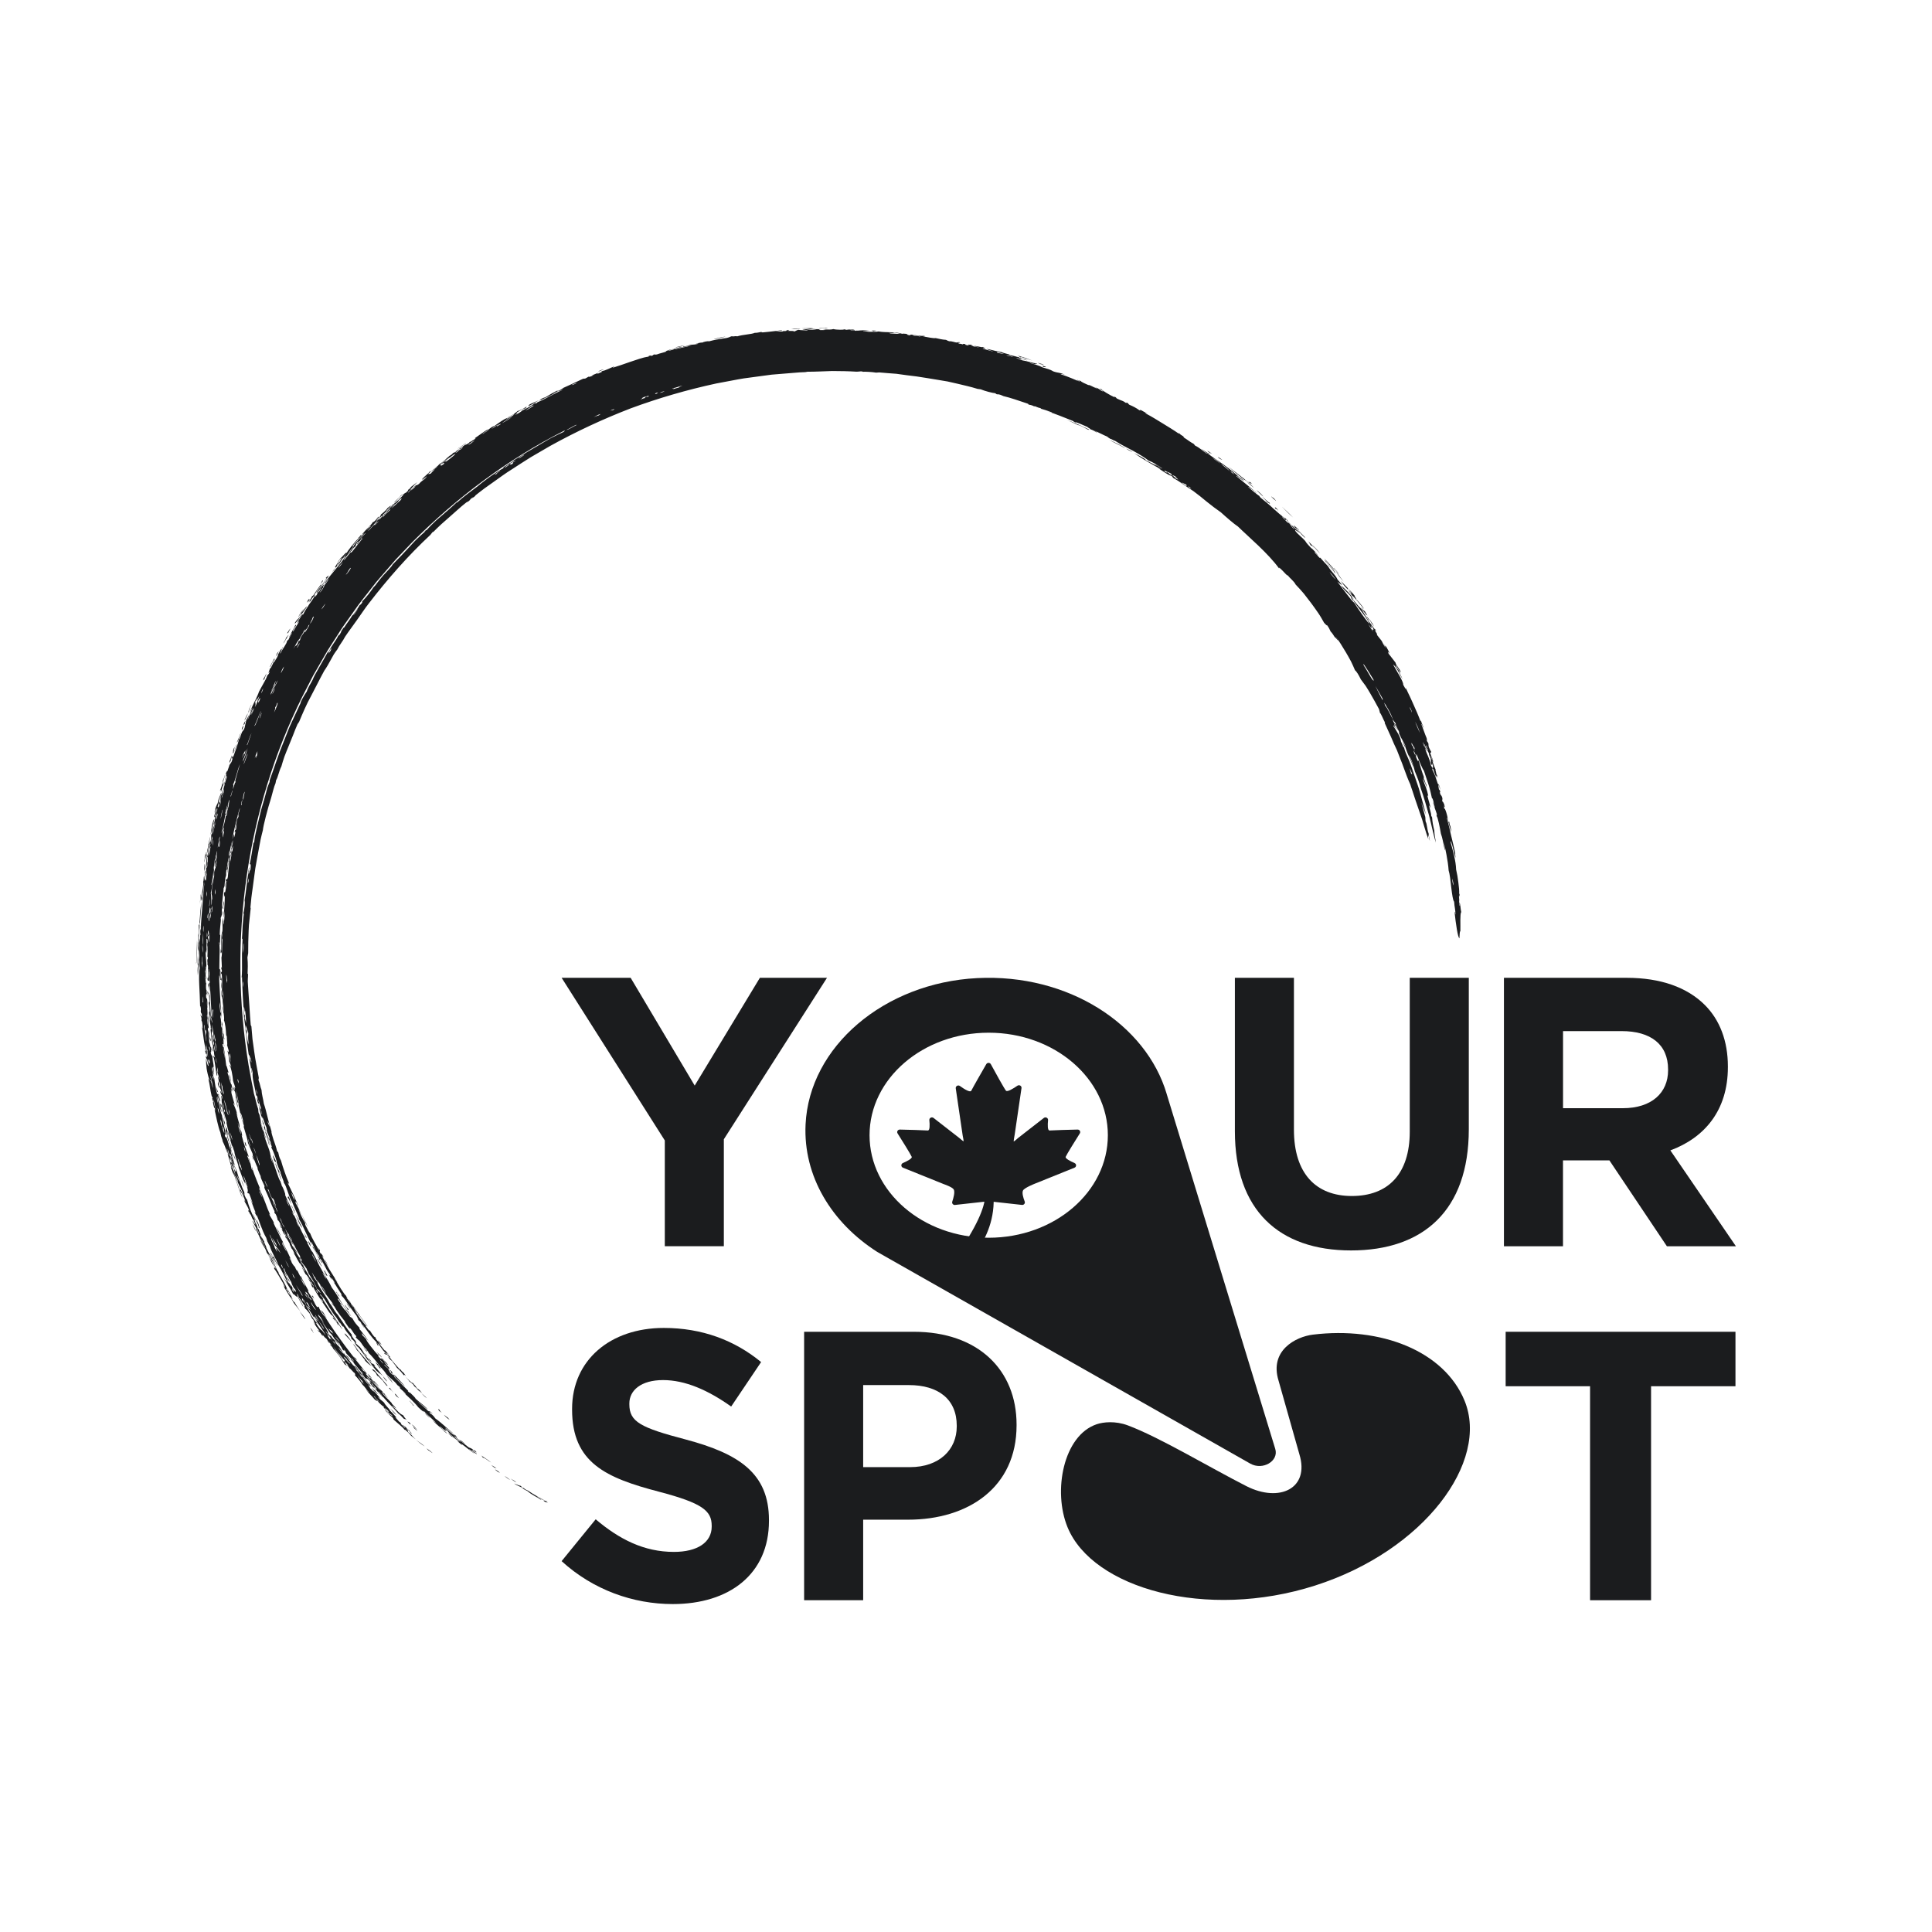<?xml version="1.0" encoding="UTF-8"?>
<svg id="Capa_1" data-name="Capa 1" xmlns="http://www.w3.org/2000/svg" viewBox="0 0 800 800">
  <defs>
    <style>
      .cls-1, .cls-2 {
        fill: #1b1c1e;
      }

      .cls-2 {
        fill-rule: evenodd;
      }
    </style>
  </defs>
  <g>
    <path class="cls-2" d="M213.84,613.83c-.69-.6-1.49-1.11-2.39-1.56,.8,.53,1.44,1.19,2.39,1.56Z"/>
    <path class="cls-2" d="M211.3,612.8c-.84-.49-1.44-1.18-2.37-1.6,.75,.56,1.37,1.24,2.37,1.6Z"/>
    <path class="cls-2" d="M205.61,608.05c-.75-.67-.89-.57-2.16-1.4,.33,.38,.79,.67,1.18,1,.57,.3,.36,.06,.98,.4Z"/>
    <path class="cls-2" d="M186.18,587.92c-.26-.31-.51-.62-.77-.93-.63-.31-.99-.79-1.58-1.13,.62,.78,1.41,1.47,2.35,2.05Z"/>
    <path class="cls-2" d="M206.81,609.81c.52,.16-1.16-1.09-1.74-1.33-.15,.13,.57,.48,1.12,1.04,.13,0,.28,0,.62,.29Z"/>
    <path class="cls-2" d="M182.98,585c-.91-.78-.79-.9-1.14-1.4-.51-.26-.44,.03,.03,.68,.37,.24,.74,.48,1.11,.72Z"/>
    <path class="cls-2" d="M192.4,597.86c.44,.14-1.25-1.32-1.97-1.6,.47,.67,1.46,.96,1.97,1.6Z"/>
    <path class="cls-2" d="M174.7,576.68c-.32-.34-1.01-.92-.62-.68-.34-.5-1.02-.81-1.5-1.23-.18-.44-.85-1.21-1.67-2.14-.35,.23-1.76-1.35-3.01-2.5,.63,.69,1.33,1.35,1.78,2.12,.23-.14,.5,.33,1.58,1.2,0,.09,0,.19,.26,.54,.69,.53,1.28,1.12,1.77,1.76,.67,.52,1.3,.98,1.41,.94Z"/>
    <path class="cls-2" d="M189.33,595.17c-.27-.31-.54-.61-.82-.91-.09,.02-.47-.12-.86-.51-.5-.23,1.06,1.19,1.68,1.43Z"/>
    <path class="cls-2" d="M185.19,593.54c-.67-.66-1.44-1.26-2.29-1.81,.72,.68,2.05,1.92,2.29,1.81Z"/>
    <path class="cls-2" d="M158.1,556.95c-.43-.76-1.47-1.96-1.66-1.88,.54,.63,1.03,1.29,1.66,1.88Z"/>
    <path class="cls-2" d="M178.1,587.18c-.75-.73-1.31-1.59-2.33-2.17,.72,.76,1.44,1.52,2.33,2.17Z"/>
    <path class="cls-2" d="M157.98,561.86c-.8-1.08-.88-.86-2.03-2.09,.25,.33,.51,.66,.7,1.01,.59,.23,1.37,1.56,1.33,1.08Z"/>
    <path class="cls-2" d="M169.66,580.04c-.42-.2,1.18,1.41,1.45,1.99,.87,.57-.87-1.29-1.45-1.99Z"/>
    <path class="cls-2" d="M162.23,571.85c-.74-.77-1.4-1.56-2.24-2.31,.75,1.01,1.67,1.9,2.4,2.9,.84,.76-1-1.35-.16-.59Z"/>
    <path class="cls-2" d="M145,541.81c.52,.21-1.03-1.5-1.33-2.08-.22-.12,.01,.27,.35,.76,.35,.48,.8,1.05,.97,1.32Z"/>
    <path class="cls-2" d="M142.75,540.33c.21,.67,.93,1.17,1.1,1.85,.45,.42,.58,.37,.38-.13-.75-.62-1.27-1.81-1.48-1.72Z"/>
    <path class="cls-2" d="M135.92,524.32c-.45-1.01-.92-2.02-1.64-2.97,.53,.99,1,2,1.64,2.97Z"/>
    <path class="cls-2" d="M165.15,578.92c-.3-.53-.85-.94-1.16-1.48-.91-.78-.47-.13,.08,.65,.35,.28,.72,.56,1.08,.83Z"/>
    <path class="cls-2" d="M160.33,572.06c-.4-.71-1.02-1.32-1.53-1.99-.39-.23,.84,1.61,1.53,1.99Z"/>
    <path class="cls-2" d="M160.64,573.94c-.1-.18-.27-.32-.44-.47-1.56-1.96-3.42-3.84-4.95-5.85-1.09-1-.64-.25-1.31-.77,.82,1.16,.91,.79,1.62,1.64,.68,.97,.03,.39,.83,1.31,.28-.08,1.43,1.34,2.23,2.04,.33,.64,.9,1.15,1.31,1.76,1.08,1.01-.36-.67,.71,.34Z"/>
    <path class="cls-2" d="M135.07,527.58c.29,.57-.81-.96-.95-1.3-.58-.5,.64,1.02,.66,1.37,.78,1.05,.48,.35,.83,.72-.33-.74-.74-1.45-1.1-2.18-.58-.7,.11,.7,.56,1.4Z"/>
    <path class="cls-2" d="M172.72,592.04c-.7-.8-1.3-1.66-2.31-2.28,.75,.77,1.4,1.6,2.31,2.28Z"/>
    <path class="cls-2" d="M172.65,592.44c.52,.25-1.09-1.25-1.63-1.59,.32,.66,1.14,1.03,1.63,1.59Z"/>
    <path class="cls-2" d="M169.65,589.11c-.74-.53-.57-.23-1.03-.5,.36,.4,.81,.74,1.15,1.14,.43,.22,.23-.13-.13-.64Z"/>
    <path class="cls-2" d="M133.08,524.36c.34,0-1.14-2.18-1.46-3.04-.74-.66,.89,2.1,1.46,3.04Z"/>
    <path class="cls-2" d="M175.84,598.92c-.71-.69-1.96-1.6-3.55-2.65,1.17,.89,2.23,1.85,3.55,2.65Z"/>
    <path class="cls-2" d="M127.68,513.9c-.16,.03,.37,1.47,.97,2.24,.15-.02-.31-1.48-.97-2.24Z"/>
    <path class="cls-2" d="M157.01,574.26c-.55-.86-3.1-3.58-2.17-2.09,.9,.62,1.4,1.42,2.17,2.09Z"/>
    <path class="cls-2" d="M145.52,555.66c.11-.28-1.68-2.63-2.73-3.58,.34,.55,.09,.32-.19,.06,.69,1.28,2.15,2.27,2.92,3.52Z"/>
    <path class="cls-2" d="M164.17,586c-.72-1.04-1.66-1.97-2.71-2.84,.98,.91,1.6,1.99,2.71,2.84Z"/>
    <path class="cls-2" d="M125.18,508.58c-.19-.43-.38-.85-.17-.58-1.07-1.75-1.67-3.54-2.68-5.33,1.2,2.67,1.34,4.02,2.86,5.91Z"/>
    <path class="cls-2" d="M147.89,563.31c-.27-.67-1.03-1.14-1.58-1.71,.26,.34,.52,.68,.73,1.04,.1,0,.4,.24,.85,.66Z"/>
    <path class="cls-2" d="M122.07,502.11c.48,.65-.33-.89-.31-1.16-.06,.59-.46-.99-1.13-1.96,.03,.69,.8,1.3,.83,2,.25,.37,.49,.75,.61,1.13Z"/>
    <path class="cls-2" d="M120.65,498.68c-.74-1.84-.54-2.28-1.35-3.75,.56,1.81-.53-.45-.03,1.21,.34,0,.8,1.67,1.37,2.54Z"/>
    <path class="cls-2" d="M145.25,563.33c-.93-1.19-2.38-2.84-1.77-1.66,.91,.92,1.2,1.32,1.77,1.66Z"/>
    <path class="cls-2" d="M116.6,488.9c-.22-1.17-.83-2.34-1.2-3.51-.1-.6,.27,.1,.67,.86-.62-2.05-1.07-1.9-2.01-4.66,0,.6,.12,.64,.34,1.77,.66,1.27-.11-.46-.07-.89,.81,2.13,1.27,4.31,2.27,6.43Z"/>
    <path class="cls-2" d="M123.12,519.01c-.51-1.26-1.46-2.62-1.89-3.07,.63,1.24,1.37,2.65,1.89,3.07Z"/>
    <path class="cls-2" d="M130.11,537.89c-.61-1.01-.13-.34-.48-1.15-.41-.45-.34-.12-.51-.19,.23,.47,.65,.9,.99,1.34Z"/>
    <path class="cls-2" d="M116.28,511.74c-.56-1.27-1.16-2.53-1.98-3.77,.66,1.2,1.58,3.51,1.98,3.77Z"/>
    <path class="cls-2" d="M120.08,530.96c-.25-.7-.69-1.36-1-2.04-.66-.97,.69,1.59,.03,.63,.22,.5,.63,.94,.97,1.41Z"/>
    <path class="cls-2" d="M126.47,546.28c-.61-1.15-1.47-2.22-2.4-3.29,.74,1.08,2.06,3.15,2.4,3.29Z"/>
    <path class="cls-2" d="M105.13,480.62c-.07-.4-.13-.81-.2-1.22-.1-.09-.21-.18-.3-.61-.34-.55,.17,1.38,.5,1.82Z"/>
    <path class="cls-2" d="M115.15,524.22c-.51-1.3-1.37-2.54-1.76-3.85-.39-.5-.13,.23-.2,.35-.53-.79-1-2.1-1.21-2.04,.25,.71,.87,1.35,1.02,2.08,.63,.46,1.22,2.17,2.15,3.47Z"/>
    <path class="cls-2" d="M102.08,474.82c-.15-.52-.19-1.03-.4-1.54-.43-.99-.35,0-.08,.92,.51,1.38-.02-.76,.48,.62Z"/>
    <path class="cls-2" d="M106.51,506.97c.2-.14-1.51-4.12-1.88-4.25,.65,1.42,1.44,2.81,1.88,4.25Z"/>
    <path class="cls-2" d="M105.98,509.88c-.3-1.03-.8-2.04-1.46-3.04,.5,1.01,.86,2.04,1.46,3.04Z"/>
    <path class="cls-2" d="M101.05,491.6c-.34-1.04-.59-2.08-1.14-3.1,.31,1.04,.63,2.08,1.14,3.1Z"/>
    <path class="cls-2" d="M97.53,480.37c-.15-.73-.52-1.46-.67-2.19-.19-.33,0,.52,.06,.94,.2,.42,.41,.84,.61,1.25Z"/>
    <path class="cls-2" d="M95.89,475.65c-.07-.84-.5-1.69-.64-2.53-.23-.39,.2,1.86,.64,2.53Z"/>
    <path class="cls-2" d="M92.89,429.9c-.07-.34-.09-.19-.1-.02-.1-.44-.05-.84-.05-1.26-.15-.77-.39-.46-.43-1.65-.3-1.13,.14,1.73-.12,.6,.14,1,.67,4.02,.7,2.32Z"/>
    <path class="cls-2" d="M92.14,426.32c.05-.41-.04-.84-.15-1.28,.01-.46,.02-.93,.12-.59,0-.52-.21-1.08-.32-1.63-.02,.52-.05,1.03-.07,1.54,.25,.68,.21,1.29,.42,1.96Z"/>
    <path class="cls-2" d="M92.37,419.16c0-.84-.14-1.7-.3-2.58-.11,.81,.08,1.7,.3,2.58Z"/>
    <path class="cls-2" d="M91.84,458.18c-.25-1.38-.57-1.28-.54-.68,.36,1.62,.34,.43,.54,.68Z"/>
    <path class="cls-2" d="M91.85,460.69c-.35-1.66-.7-4.07-1.25-4.84,.47,1.62,.47,3.22,1.25,4.84Z"/>
    <path class="cls-2" d="M91.3,455.93c-.28-1.08-.43-2.13-.81-3.22,.18,1.07,.47,2.14,.61,3.2,.13,.28,.04-.41,.2,.02Z"/>
    <path class="cls-2" d="M90.95,450.56c-.62-2.84-.58-3.5-.75-1.67,.4,1.37,.52,1.23,.75,1.67Z"/>
    <path class="cls-2" d="M91.66,409.54c.09-1.03,.05-2.1-.14-3.2,.01,1.06-.07,2.09,.14,3.2Z"/>
    <path class="cls-2" d="M91.84,393.98c-.17-3.09,.13-5.66-.19-7.51-.06,2.36-.11,4.71-.04,7.11-.07,.3-.12-.36-.17-.71-.24,2.13,.14,2.31,.4,1.11Z"/>
    <path class="cls-2" d="M87.29,431.04c-.06-1.7-.45-.66-.43-1.68-.33-.15,.39,2.22,.43,1.68Z"/>
    <path class="cls-2" d="M86.95,429.38c-.05-.97-.17-1.94-.49-2.97,.05,.97,.22,1.96,.49,2.97Z"/>
    <path class="cls-2" d="M92.13,379.13c.1-.4,.2-.8,.29-1.2-.03-.65-.13-.35-.15-1.05-.02,.76-.2,1.46-.14,2.26Z"/>
    <path class="cls-2" d="M86.45,407.78c-.14-.51-.21,.28-.38-1.08,.01,1.53,.46,3.46,.38,1.08Z"/>
    <path class="cls-2" d="M84.56,360.8c.49-1.49,.34-2.87,.17-3.08-.13,.99-.14,2.05-.17,3.08Z"/>
    <path class="cls-2" d="M91.45,328.05c.56-1.27,.14-1.34,.79-2.9,.35-.56-.25,1.29-.26,1.73,.47-1.23,.66-2.38,.63-3.01-.26,.83-.4,1.13-.54,1.16,.19-1.52,.91-2.69,1.08-4.23-.22,.74-.39,1.52-.78,2.15-.32,1.94-.89,3.56-1.3,4.47,.15,.12,.73-1.25,.37,.62Z"/>
    <path class="cls-2" d="M95.01,315.92c.2-.38,.39-.75,.59-1.13,.27-1.31,.36-1.3,.41-2.06-.53,1.03-.78,3.03-.73,1.82-.38,.76-.27,1.25-.27,1.38Z"/>
    <path class="cls-2" d="M96.84,311.36c-.12-.05,.15-1.21,.33-2.12l-.44,.85c-.06,.36-.16,.68-.29,.98,.15,.13,.22-.25-.12,1.09,.27-.55,.23-.17,.53-.79Z"/>
    <path class="cls-2" d="M98.73,306.48c.22-1.16,.79-2.07,1.06-3.21-.62,1.26-1.01,2.74-1.66,3.93-.02,.72,.27-.4,.6-.72Z"/>
    <path class="cls-2" d="M100.3,301.23c-.27,.97-.31,1.36,.15,.54,.15-.42,.31-.84,.42-1.3-.08-.02-.28,.26-.56,.76Z"/>
    <path class="cls-2" d="M100.79,300.41c.3-.54,.24-.17,.56-.76,.18-.64-.05-.42,.26-1.02,.07-.38-.33,.4-.56,.76-.09,.34-.17,.68-.26,1.02Z"/>
    <path class="cls-2" d="M101.22,298.3c0,.25,1.22-1.96,1.39-2.94-.48,.96-1.02,1.88-1.39,2.94Z"/>
    <path class="cls-2" d="M109.51,281.11c.22-.82,.62-1.46,.89-2.24-.49,.55-.69,1.41-1.18,1.96-.21,.67-.43,1.37,.29,.28Z"/>
    <path class="cls-2" d="M114.15,271.9c.48-.71,.96-1.45,1.31-2.3l-.8,1c-.18,.43-.35,.86-.51,1.31Z"/>
    <path class="cls-2" d="M117.33,266.48c.71-1.1,1.38-2.24,2.07-3.35,.46-1.01-1.2,1.61-.73,.59-.45,.68-.27,.63-.4,.97-.3,.61-.75,1.06-.94,1.79Z"/>
    <path class="cls-2" d="M119.14,262.34c.45-.6,.69-1.45,1.14-2.04-.21,0-.67,.75-1.34,1.81-.23,.58,.57-.6,.2,.23Z"/>
    <path class="cls-2" d="M123.67,256.47c.9-1.89,2.16-3.34,3.25-4.99,.51-1.33-1.55,1.78-2.18,2.29,.02,.47,.31,.06-.84,1.99-.92,1.03-.91,.75-1.85,2.22,.03,.45,.5-.17,1.61-1.51Z"/>
    <path class="cls-2" d="M123.44,255.68c.83-1.15,1.53-2.45,2.38-3.57-.16,0-1.9,2.31-2.38,3.57Z"/>
    <path class="cls-2" d="M127.09,249.65c.37-.38,.67-.86,1.05-1.22,.44-.86-.67,.44-.08-.63-.41,.51-.77,1.09-1.1,1.7,.92-1.01,.84-1.11,.13,.16Z"/>
    <path class="cls-2" d="M132.68,241.8c.4-.34,.71-.82,1.06-1.22-.23,.12,.19-.64-.4-.02,.05,.23-.23,.42-.66,1.24Z"/>
    <path class="cls-2" d="M218.73,168.23c1.45-.68,2.91-1.52,4.36-2.44-1.28,.58-2.61,1.03-3.86,1.72-.4,.37-.28,.45-.5,.72Z"/>
    <path class="cls-2" d="M247.65,153.84c.73-.07,1.44-.58,2.16-.78,.46-.33-1.62,.36-2.16,.78Z"/>
    <path class="cls-2" d="M279.72,143.81c0,.19,2.76-.42,3.86-.86-1.28,.21-2.58,.58-3.86,.86Z"/>
    <path class="cls-2" d="M295.53,140.53c1.56-.4,4.41-.9,4.93-1.19-1.53,.25-4.4,.81-4.93,1.19Z"/>
    <path class="cls-2" d="M327.71,136.25c1.19,.04,2.42-.2,3.61-.16,.13-.19-2.54-.13-3.61,.16Z"/>
    <path class="cls-2" d="M361.74,137.18c.15-.1,.98-.14,1.13-.24-.64-.09-1.32-.09-2.01-.07,.6,.13,.23,.18,.88,.31Z"/>
    <path class="cls-2" d="M459.33,182.12c2.04,1.32,4.52,2.23,6.56,3.54-.8-.87-4.48-2.53-6.56-3.54Z"/>
    <path class="cls-2" d="M466.27,185.71c.77,.62,1.72,1.07,2.73,1.5-.83-.6-1.76-1.06-2.73-1.5Z"/>
    <path class="cls-2" d="M422.62,148c.3,.02,.34-.05-.16-.31,2.1,.71,2.62,.91,5.06,1.62-2.01-.81-4.09-1.52-6.25-2.13,1.11,.5,.68,.47,1.36,.81Z"/>
    <path class="cls-2" d="M432.17,151.98c.05-.14,1.54,.3,.58-.23-1.25-.48-1.46-.26-.58,.23Z"/>
    <path class="cls-2" d="M429.96,150.24c-.38-.04,.42,.31,.78,.52,.88,.2,1.28,.23,1.44,.19-.67-.33-1.59-.33-2.22-.71Z"/>
    <path class="cls-2" d="M499.82,186.67c.91,.82,1.5,1,2.04,1.28-.49-.43-1.06-.81-1.65-1.16,.2,.22-.2-.04-.39-.12Z"/>
    <path class="cls-2" d="M504.28,189.35c.62,.59,1.79,1.12,1.82,1.06-1.12-.88-1.69-1.18-1.82-1.06Z"/>
    <path class="cls-2" d="M508.69,193.23c2.08,1.94,4.39,3.72,6.63,5.56-.29-.54,1.04,.65,2.07,1.33-3.05-2.59-5.28-4.12-8.69-6.89Z"/>
    <path class="cls-2" d="M516.41,199.6c.82,.84,1.87,1.59,2.82,2.39-.81-.87-1.68-1.74-2.82-2.39Z"/>
    <path class="cls-2" d="M520.2,202.9c.97,.91,1.84,1.87,2.9,2.73-.03-.25-1.74-1.98-2.9-2.73Z"/>
    <path class="cls-2" d="M522.54,205.57c1.19,1.14,1.58,1.64,2.23,2.37,.84,.52,1.34,.97,.93,.22-.48,0-2.07-1.8-3.16-2.58Z"/>
    <path class="cls-2" d="M526.5,205.61c-.51-.16,1.35,1.38,1.92,1.86-.27-.47-.7-.84-1.06-1.24-.53-.4-.41-.1-.86-.62Z"/>
    <path class="cls-2" d="M535.74,217.64c-.26-.24-.18-.11-.09,.04,.12,.18,.23,.36,.34,.53,.81,.58,2.91,3.25,4.49,4.6-.24-.35-.25-.43-.08-.31-1.15-1.11-2.16-2.28-3.35-3.37-.88-1.36,.67,.5,.81,.34-.36-.65-1.31-1.04-1.67-1.69-.39-.36,.66,1.26-.45-.15Z"/>
    <path class="cls-2" d="M530.83,209.83c1.46,1.53,2.96,3.04,4.64,4.47-1.47-1.53-3.05-3.01-4.64-4.47Z"/>
    <path class="cls-2" d="M541.63,224.05c.73,.8,.42,.94,1.47,2.11-.22-.51,.13-.38,1.22,.88-.7-1.1-1.74-2.02-2.69-2.99Z"/>
    <path class="cls-2" d="M543.49,225.67c.9,1.22,2.02,2.39,3.12,3.55-1.37-1.81-1.74-2.07-3.12-3.55Z"/>
    <path class="cls-2" d="M552.82,237.39c.32,.3-.36-.77,.04-.35-.32-.45-.68-.89-1.04-1.33-.38-.43-.78-.84-1.16-1.26-.78-.84-1.52-1.68-2.07-2.6-.24,.12,.54,1.05,1.53,2.17,.49,.56,1.05,1.16,1.54,1.75,.47,.6,.89,1.17,1.17,1.62Z"/>
    <path class="cls-2" d="M548.36,231.26c.66,.94,1.43,1.83,2.23,2.71,.82,.88,1.65,1.75,2.41,2.68-.3-.48-.63-.96-1-1.43-.38-.45-.77-.9-1.18-1.34-.81-.88-1.66-1.75-2.46-2.63Z"/>
    <path class="cls-2" d="M552.45,235.16c-.37-.07,1.45,1.95,2.06,2.67-.53-.95-1.49-1.74-2.06-2.67Z"/>
    <path class="cls-2" d="M552.95,236.34c1.05,1.55,2.01,3.13,3.47,4.54-1.33-1.46-2.13-3.09-3.47-4.54Z"/>
    <path class="cls-2" d="M558.28,244.27c-.94-1.67,.66,.15,1.31,1.25,.16,.41-.01,.26-.29-.07-.29-.33-.71-.83-1.01-1.18,.29,.78,1.15,1.4,1.42,2.21,.75,.36,3.65,3.91,4.96,5.56,.28-.19-2.75-3.7-3.05-3.78,.15-.28-1.33-2.13-.58-1.49-.42-.49-.83-.97-1.24-1.45-.42-.47-.87-.92-1.34-1.4-.93-.96-1.94-2.02-3.2-3.33,.77,1.31,1.87,2.5,3.02,3.69Z"/>
    <path class="cls-2" d="M563.81,251.61c-.27-.27,.15,.51,.31,.9,.53,.73,1.2,1.43,1.66,2.18,.15,.08-.06-.39,.43,.22-.33-.56-.67-1.13-1-1.7-.63-.72-.52-.02-1.39-1.6Z"/>
    <path class="cls-2" d="M565.6,255.06c.61,.82,1.87,2.82,1.23,1.33-.75-1.06-.68-.69-1.23-1.33Z"/>
    <path class="cls-2" d="M567.24,256.62c-.54-.46,.75,1.3,.82,1.77,.34,.22,.15-.12,.97,1.09-.41-.99-1.24-1.89-1.79-2.85Z"/>
    <path class="cls-2" d="M225.46,621.34c.34,.32-1.03-.32,.02,.4,.53,.19,.97,.49,1.51,.67-2.25-1.28,1.56-.12-1.22-.95-2.38-1.39-4.9-2.61-7.08-4.2-1.22-.49-1.53-.76-1.88-1.19-.28-.09,.26,.3-.15,.13-1.11-.55-.19-.33-1.17-.99-.41,.02-.95-.34-2.64-.92,.93,.66,2.11,1.12,3.2,1.65,.61,.68,1.57,1.05,2.42,1.52,1.45,1.41,4.45,2.72,5.27,3.42,1.4,.54-1.16-1.05-1.7-1.33,1.29,.46,2.12,1.35,3.42,1.79Z"/>
    <path class="cls-2" d="M203.35,605.58c-1.28-1.05-2.7-1.98-4.14-2.92,.86,.74,.14,.34,.79,.92,.8,.07,2.04,1.28,3.35,2.01Z"/>
    <path class="cls-2" d="M196.98,600.91c-.74-.56-1.09-.68-.46-.05-.38-.23-.63-.54-.93-.82-1.05-.65-.85-.36-1.55-.75-1.53-1.13-2.91-2.4-4.55-3.49-1.37-1.76-3.59-2.94-5.2-4.57,.22-.07,.92,.5,1.62,1.08,.72,.56,1.46,1.12,1.7,1.11-1.44-1.05-2.45-2.02-3.53-2.98-1.08-.96-2.21-1.94-3.83-3.1-.54-.73-.82-1.28-2.24-2.2-.44-.69,.09-.53,1.17,.37-.26-.43-.79-.71-1.11-1.1,.31,.51-1.31-.79-.44,.25-1.38-1.65-3.37-2.93-4.86-4.54,2.24,1.93,3.81,3.03,4.29,3.48-.38-.83-3.53-3.06-5.01-4.47,.12-.23-1.49-1.74-2.32-2.53-.25-.16,.17,.35-.18,.09-.26-.22-.45-.45-.72-.65,0-.12,.43,.21,0-.34-1.86-1.86-3.77-3.76-5.64-5.63-.09-.17,.09-.04-.08-.3,2.02,2.01,2.8,2.6,4.67,4.44-1.31-1.71-2.99-3.24-4.39-4.9-.67-.46,.61,.74,.68,1.01-.47-.33-.81-.72-1.21-1.09-.86-1.13,.07-.48-.9-1.58-.47-.42-.33-.14-.85-.61,.16,.25,.43,.47,.66,.69,.38,.6-.09,.65,.66,1.04,1.03,1.48-.6-.08-1.36-1.04,1.18,1.12-1.03-1.44-.05-.64-.47-.67-1.35-1.16-1.84-1.82-.44-.78,1.17,.87,1.77,1.52,.63,.53-.27-.7,.37-.16-.64-.92-1.62-1.7-2.23-2.63,.24-.05,.97,.88,1.61,1.26-.5-.98-1.61-1.7-2.14-2.66-.54-.35,.85,1.1,.96,1.54-.61-.71-1.27-1.4-1.81-2.15,.74,1.14,.14,.63-.3,.45-.24-.22-.41-.47-.65-.7-.8-1.13,.68,.53-.12-.6-1.16-.94-5.63-6.73-4.88-6.47-.68-.6-1.24-1.49-1.43-1.4-.87-1.38-.06-.55-.53-1.41,.91,1.26,2.03,2.46,2.92,3.72-.4-.81-2.57-3.74-3.87-5.29-.28-.52,.47,.3-.09-.6-.97-.99-1.93-2.05-2.82-3.78-.34-.06-1.08-1.15-.84-.36-.34-.83-1.33-1.69-2.09-3.1,.09,.43-.31-.08-.77-.69-.44-.62-.92-1.34-1.03-1.27-1.12-1.95,1.01,1.01,.26-.39-.72-.73-1.25-1.51-1.7-2.31,.05-.13,.34,.1,.51,.16,.96,1.32,1.8,2.66,2.65,3.89,.86,1.21,1.69,2.34,2.51,3.29-.24-.65-.95-1.16-1.13-1.84-1.48-1.56-2.52-3.29-3.55-5.02-1.02-1.74-2.09-3.42-3.37-5.11-.8-1.76-2.29-4.15-3.62-6.33-1.27-2.22-2.4-4.21-2.61-5.09-.58-1.1-1.22-2.17-1.73-3.3-.68-.5-1.42-2.47-2.24-3.83,.03-.12,.35,.32,.1-.32-.31-.05-1.36-2.02-1.07-1.93-.92-1.51-1.62-3.07-2.33-4.63-.69-1.56-1.42-3.09-2.18-4.67,.26,.93-.53-.65-.81-1.1-.12-.54,.76,1.15,.73,.81-.47-1.35-1.08-2.68-1.73-4l-.98-1.99c-.3-.67-.6-1.35-.88-2.02,.4,.02-.9-3.23-1.38-3.78-.05-.59-.41-1.16-.5-1.75-.57-.69-1.18-2.58-1.89-4.69-.35-1.06-.73-2.17-1.12-3.23-.39-1.06-.74-2.09-1.14-2.93-.16-1.32-.85-3.17-1.53-4.95-.66-1.79-1.22-3.53-1.26-4.57,.21,.89,.55,1.8,.84,2.69,.08-.68-1.18-3.66-1.75-5.99-.27-.94-.8-4.39-1.14-4.52-.27-.61-.16-1.2-.26-1.8-.37-1.06-.65-2.12-.92-3.18-.24-1.07-.49-2.13-.84-3.2-.18-1.26-.6-3.23-1.04-5.38-.4-2.17-.83-4.52-1.19-6.51-8.49-51.66-1.03-105.84,22.33-152.64l4.48-8.71,4.9-8.49c.79-1.43,1.68-2.8,2.57-4.17l2.65-4.12c.9-1.36,1.72-2.78,2.69-4.1l2.84-3.99,2.84-4c.94-1.34,2-2.58,2.99-3.88l3.03-3.86,1.51-1.93c.51-.64,1.06-1.24,1.59-1.86l6.42-7.41,6.76-7.11c18.41-18.57,39.62-34.46,62.99-46.3,.83-.29,.17,.16-.22,.49-1.76,.8-3.52,1.67-5.26,2.56-1.71,.96-3.4,1.98-5.1,2.99-1.7,1-3.4,2-5.09,3-1.66,1.05-3.31,2.1-4.98,3.08-.41,.49-.77,.69-1.76,1.39-.3,.08,.43-.32,.75-.64-1.08,.55-2.03,1.57-3.14,1.98-.75,.62,.25,.15-.41,.71-1.47,.72-3.25,1.91-5.11,3.23-1.85,1.35-3.82,2.78-5.49,4.23-2.78,2.08-5.61,4.1-8.27,6.52-.34,.2-.41,.22-.3,.06-2.01,1.91-4.51,4.05-6.83,6.04-.58,.5-1.15,.99-1.69,1.46-.54,.48-1.03,.98-1.5,1.43-.94,.92-1.74,1.75-2.33,2.45-.69,.48-.16-.09-.99,.67-.2,.27,.28-.09,.54-.24-1.31,1.13-2.52,2.26-3.69,3.37-1.18,1.11-2.2,2.32-3.29,3.48-1.08,1.17-2.16,2.34-3.3,3.53-.58,.59-1.16,1.18-1.76,1.79-.61,.6-1.18,1.26-1.81,1.9-.22,.74-2.73,3.16-3.85,4.45-.94,1.08-1.69,2.06-2.33,2.88-.6,.84-1.11,1.51-1.6,1.92-1.41,2.12-2.94,4.07-4.62,5.79-.8,1.16,.59-.43-.21,.73-.05,.16-.38,.51-.64,.74-.25,.25-.43,.37-.23,.06-.81,1.56-1.9,2.7-2.77,4.17-.41,.46-.28,.17-.12-.16-1.1,1.97-2.47,3.58-3.65,5.45-.38-.08-.12,.11-1.14,1.4,.08,.1-.25,.82-.68,1.49-.07-.03-.31,.18-.67,.58-.53,1.49-2.53,3.67-3.85,6.43-.33,.41-.4,.37-.32,.08-.86,1.61-2.38,4.22-3.71,6.56-.66,1.17-1.28,2.27-1.76,3.13-.46,.87-.73,1.53-.8,1.76-.81,1.68-1.9,3.09-2.5,5-.95,1.38-2.53,4.01-2.6,4.87-1.22,2.63-2.42,5.2-3.61,7.76l-.88,1.92c-.28,.64-.52,1.3-.79,1.95-.51,1.3-1.03,2.61-1.54,3.92-2.18,5.19-3.86,10.61-5.92,16.26-.14,.59,.02,.3-.03,.7-.39,.84-.43,1.18-.99,2.53-.38,1.58-.85,3.29-1.36,5.08-.51,1.79-1.13,3.65-1.56,5.59-.48,1.93-.96,3.9-1.4,5.85-.43,1.95-.89,3.87-1.07,5.77-.18,.54-.2,.19-.39,.79-.47,2.87-.87,5.77-1.5,8.56,.08-.03,.24-.19,.34,.01,.11,.2,.11,.74,0,2.12-.29,.74-.31,0-.61,1.66-.2,.4-.11-1.75,.15-2.21-.07-1.21-.59,1.93-.34,1.79-.43,1.86-.65,3.82-.87,5.78-.21,1.96-.49,3.91-.78,5.8,.25,.98-.06,3.56-.48,5.23,0,.66,.1,.39,.19,.08-.22,1.72-.38,3.46-.52,5.21-.06,1.75-.13,3.5-.27,5.23,.07,.32,.16,0,.23,.39-.08,1.25-.13,2.62-.17,4.04-.04,1.42-.1,2.88-.05,4.3,.04,2.84,.05,5.52-.15,7.37,.06,.31,.09-.11,.14-.27,.07,2.77,.23,5.57,.35,8.35,.18,2.78,.4,5.56,.47,8.31,.61,3.97,1.15,10.48,1.93,15.4,.29,1.19,.19-.22,.48,.96,.08,.42,.17,.83,.18,1.23-.76-1.22,.42,3.76,.6,5.45,.37,.58-.21-1.37-.14-1.81,.11-.53,.41,1.4,.54,1.85-.12,1,.07,2.53,.41,4.18,.35,1.64,.77,3.41,.97,4.9,.37,1.17,.18-.23,.55,.94,.13,.41,.11,.8,.27,1.21-.01,.32-.28-.51-.45-.92,.07,.9,.27,1.81,.69,2.72,.11,.04-.06-1.01,.3,.02-.05-.6-.39-1.21-.34-1.8,.42,1.02,.43,2,.95,3.02-.04,.98,.36,2,.57,3-.18,.26-.45-1.98-.84-2.71,.17,1.94-.34-.83-.64-1.52,.39,2.91,.73,2.63,1.19,5.41,.23,.51-.01-.83,.15-.59,.12,.3,.13,.6,.18,.9,.25,.46,.23,.17,.04-.6,.65,1.52,.98,3.01,1.69,4.5,.17,.92,.31,1.44,.05,1.19,.38,1.29,1.17,2.59,1.38,3.88,.1,.69-.47-.92-.65-1.19,.15,.99,.64,1.81,.68,1.49,.44,.89,.38,1.77,.82,2.65,.01,.34-.42-.67-.11,.6,.83,1.32,2.38,5.83,2.07,5.88,.5,1.26,.78,2.54,1.54,3.78,.18,1.63,1.51,3.93,1.46,4.67,1.22,1.43,1.8,5.38,3.34,7.74,.93,2.38,2.11,4.74,3.03,7.11,.24,.8-.71-1.42-.2,.03,2.28,3.66,3.41,7.51,5.67,11.11-.15-.47-.44-.93-.58-1.4-.06-.24,.32,.34,.2-.04,.83,1.66,1.45,3.36,2.32,5,.28,.26-.17-.47-.3-.85-.1-.53,.63,1.24,1.11,1.58-.08,.12,.03,.4,.42,1.12,.67,.63,1.24,1.71,1.84,2.9,.59,1.19,1.23,2.49,2.1,3.5,.46,.99,.33,1.02-.39,.1,.26,.75,.87,1.41,1.21,2.14,.25,.25-.11-.49-.25-.86,.64,.66,1.02,1.38,1.5,2.07,.15,.42-.1,.2-.62-.45,.66,.9,1.24,1.83,1.79,2.76,.59,.91,1.15,1.83,1.77,2.73,.1,.33-.59-.54,.05,.6,.59,.43,1.71,2.07,2.87,3.79,1.21,1.69,2.45,3.48,3.17,4.3,.18,.66,1.68,2.66,.34,1.14,.73,1.11,.92,1.16,1.14,1.19,.82,1.02,.55,1.48,1.84,2.81-.22-.56-.76-.99-1.04-1.52,.3,.31,.39,.35,.33,.19,1.89,2.47,3.44,5.1,5.83,7.33-.31,.05-.11,.23,.33,1.16,.74,.68,.08-.36-.17-.89,1.43,1.13,1.87,2.66,3.24,3.82,1.08,1.52-.84-.45-.31,.46,.91,.78,.67,.24,1.12,.49,.95,.82,.64,1.01,1.14,1.45,.14,.28-.5-.33-.85-.6,.66,.85,1.91,2.07,1.66,1.54,1.14,1.79,1.38,1.63,2.1,2.98,1.55,1.43,1.63,1.58,2.97,3.2,.3,.14-.35-.75,.79,.28l-.84-1.25c-.77-.83-.6-.28-1.27-1.36-.5-.44-.36-.19-.18,.08-1.31-1.4-5.32-5.92-4.17-5.29-.3-.51-.96-.88-1.41-1.32-.52-.89,.19-.32,1.03,.52-.18-.26-.81-.98-1.29-1.5-.47-.54-.82-.87-.51-.31-.92-1.01-1.57-2.14-2.69-3.07-.25-.48,1.03,.9,.91,.59-.5-.92-2.86-3.22-1.93-2.74-.39-.66-.84-.79-.58-.41-.73-.87-1.38-1.81-1.94-2.76-.26-.21-.12,.11-.42-.16-.52-.55-.84-1.16-1.36-1.71,.04-.08,.21,.02,.42,.16-.9-1.04-1.79-2.07-2.58-3.17-.79-1.09-1.54-2.2-2.28-3.31-.28-.63,.57,.78,.91,.95-.4-.8-1.15-1.49-1.47-2.32,.82,.97,1.55,1.98,2.06,3.07,.47,.31,1.06,1.19,1.73,2.16,.69,.96,1.44,2.03,2.15,2.75-2.42-3.28-4.56-6.26-6.46-9.05-.59-.53,.5,.8,.53,1.07-1.42-1.53-.79-1.79-2.14-3.36,.31,.52,.62,1.06,.93,1.58-.71-.61-.85-1.39-1.56-2.01-.36-.69,.08-.17,.41,.19-.27-.44-.63-.84-.81-1.31-.3-.16-1.14-1.37-2.07-2.81-.94-1.43-1.86-3.15-2.48-4.22-.06-.54,.63,1.22,1.07,1.55-1.15-1.79-2.28-3.59-3.38-5.39-1.04-1.84-2.06-3.68-3.03-5.54-.08-.3,.42,.41,.7,.75-.41-1.21-1.24-1.98-1.32-1.83-.96-1.59,.27-.06-.5-1.71-.91-1.49,.35,1.14-.2,.34-1.18-2.28-2.69-4.51-3.55-6.85-.75-.77-1.09-1.84-1.92-3.3-.39-1.03,.04-.36-.24-1.16-.53-.86-1-1.74-1.44-2.62-.43-.88-.8-1.79-1.19-2.68,0-.45,.78,1.46,1.03,1.96-.33-1.22-1.41-3.32-2.28-4.78-.37-1.1,.33,.2-.03-.89,.51,.76,.92,2,1.13,1.95-1.61-3.55-2.67-5.92-4.23-9.07-.5-1.62,.71,.98,.33-.32l-.94-2.29c-.28-.77-.57-1.55-.85-2.32-.55-1.55-1.06-3.1-1.48-4.65-.89-1.51-.94-2.63-1.18-3.5-.29-.57-.06,.43-.49-.58-.21-1.15-.89-3.03-1.47-4.68-.52-1.67-.96-3.09-.78-3.26-.55-1.84-1.19-4.03-1.69-6.14-.51-2.11-1.01-4.09-1.51-5.45-.23-1.86-.89-3.81-.96-5.68-.57-1.33-.6-2.6-1.21-3.94-.12-1.09,.13-.34,.07-1.18-.62-3.53-1.4-7.05-1.86-10.6-.25-1.77-.5-3.55-.74-5.31-.17-1.78-.32-3.55-.45-5.31-.15-.2-.35-.99-.21,.26-.29-2.93-.43-5.88-.63-8.83-.25-2.95-.36-5.92-.6-8.92-.18-1.46,.07-2.8,.05-4.24-.07-.27-.12,.37-.19-.05,.08-1.81,.18-4.11-.07-6.75,.08-.58,.2-1.17,.32-1.75-.02-3.16,.06-6.28,.19-9.39,.04-.78,.05-1.55,.12-2.32l.24-2.31,.49-4.61c-.03-.21-.09-.04-.11-.36l.39-4.02c.14-1.34,.37-2.67,.54-4.01,.36-2.68,.72-5.36,1.08-8.04,.43-2.67,.96-5.32,1.44-7.98l.75-3.98c.27-1.32,.63-2.62,.95-3.93,.13-1.74,1.97-8.87,3.41-13.34,.71-2.44,1.1-4.44,1.84-6.12l.24-1.27c.71-.98,1.19-3.83,2.17-5.65,.34-1.26,.78-2.63,1.26-4.06,.52-1.42,1.15-2.89,1.76-4.4,.61-1.51,1.24-3.04,1.85-4.56,.3-.76,.59-1.52,.88-2.27,.32-.73,.63-1.46,.92-2.18,.22-.33,.44-.66,.66-.98,1.53-3.66,3.06-7.28,4.96-10.71,1.85-3.46,3.55-6.99,5.47-10.47,.98-1.38,1.82-2.91,2.66-4.44,.42-.77,.84-1.53,1.27-2.28,.47-.73,.96-1.43,1.48-2.1,.92-1.93,2.26-3.37,3.21-5.27,1.57-2.35,3.31-4.6,4.95-6.95,1.67-2.32,3.22-4.75,5-7,7.7-9.98,16.13-19.62,25.36-28.21l.8-1.02c.37-.41,.45-.31,.29-.07,1.21-1.18,2.29-2.32,3.43-3.32,1.14-1,2.23-1.96,3.32-2.93,1.09-.97,2.19-1.94,3.33-2.95,.58-.5,1.14-1.04,1.76-1.55,.62-.51,1.26-1.03,1.92-1.57,.35-.19,.69-.37,1.04-.56,.99-.81,.22-.62,1.86-1.68,.29-.11-.39,.35-.67,.7,.69-.46,1.71-1.32,1.64-1.45,1.24-.94,2.42-1.95,3.69-2.85l3.8-2.7c2.53-1.79,5.01-3.65,7.65-5.27,2.61-1.66,5.17-3.39,7.8-4.99,2.67-1.55,5.33-3.1,7.99-4.65,10.78-5.96,21.91-11.15,33.37-15.56,11.51-4.25,23.33-7.68,35.37-10.28,3.03-.57,6.06-1.14,9.09-1.71,1.51-.32,3.05-.49,4.58-.7l4.6-.62,4.61-.62,4.64-.38,4.65-.38c1.55-.13,3.1-.28,4.66-.29,.32-.05,.64-.11,.96-.16,3.37,0,6.78-.2,10.19-.3,3.41,.02,6.82,.06,10.16,.28,.6-.01,1.18-.09,1.63-.13,.45-.02,.77,0,.86,.16,.97-.06,3.78,.05,5.56,.36,.43-.03,.87-.06,1.3-.09,2.35,.2,4.68,.41,7.1,.57,2.81,.41,5.63,.77,8.47,1.11,2.83,.4,5.65,.92,8.48,1.36l4.24,.71c1.39,.32,2.79,.63,4.18,.95,2.77,.67,5.55,1.27,8.23,2.12,.43,.06,.86,.11,1.29,.17,1.72,.73,4.96,1.56,5.97,1.61,.52,.23,.17,.21,.75,.46,.94-.1,1.86,.36,2.68,.74,2.93,.67,6.31,1.88,10.07,3.13,.46,.24,.44,.32,.14,.3,.87,.34,1.15,.07,2.67,.88,.3,.07-.07-.13-.19-.23,.92,.27,1.66,.75,2.67,.9,.55,.29,.23,.23-.13,.16,1.06,.28,3.04,.89,4.77,1.58,.67,.52-1.03-.26-1.91-.44,3.63,1.08,7.05,2.61,10.56,3.95,.42,.28,.82,.55,1.24,.82-.4,.06,.86,.26-.43-.4,1.7,.49,3.1,1.15,5.28,2.1,.26,.36,2.27,1.29,.9,.78,.89,.53,1.08,.23,2.75,1.41,1.4,.49-.59-.47-.96-.71,2.11,.8,3.89,1.91,6.01,2.73,.22,.2-.36-.06-.68-.16,.5,.34,1.16,.53,1.54,.99-.33-.49,1.01,.45,2.12,.83,2.22,1.48,4.82,2.71,7.28,4.03,2.43,1.37,4.78,2.72,6.6,4.18,.57,.1,1.54,.61,2.59,1.22,1.02,.64,2.1,1.41,2.93,1.93-.27,.19-2.24-1.5-3.28-1.94,.37,.33,.82,.61,1.16,.97-1.54-.93-3.29-1.62-4.83-2.51,.46-.3-3.92-2.47-4.76-2.92,1.44,1.05,3.42,2.32,5.43,3.51,1,.59,2.02,1.17,2.97,1.68,.93,.55,1.79,1.05,2.55,1.45,.2,.24-.55-.19-.95-.38,1.61,1.05,4.87,3.32,5.23,3.05,1.04,.61,.51,.58,1.07,1.05,.77,.46,1.49,.86,2.14,1.29,.64,.44,1.25,.86,1.88,1.28,1.24,.85,2.53,1.73,4.22,2.81,.94,.72,1.89,1.45,2.83,2.17,.92,.75,1.85,1.51,2.78,2.27,1.87,1.51,3.8,2.98,5.83,4.39,2.05,1.87,5.46,4.84,7.06,5.87,4.29,4.22,12.48,11.04,17.09,17.44-.4-.9,.45-.08,1.42,.89,.95,.98,1.96,2.17,2.06,1.85,1,1.32,2.6,2.4,3.31,3.84,1.15,1.24,2.33,2.45,3.38,3.74,1.04,1.3,2.06,2.62,3.04,3.94,.98,1.33,1.94,2.66,2.86,4.01,.94,1.33,1.71,2.77,2.52,4.17,.61,.64,1.26,1.35,1.17,.91,.63,.85,1.13,1.75,1.52,2.67,.75,.73,1.16,1.54,1.69,2.32,.49,.24,.89,1.02,1.46,1.48-.2-.57-.71-1.07-.97-1.61,1.25,1.69,2.71,4.03,4.16,6.48,.72,1.23,1.44,2.49,2.1,3.73,.62,1.27,1.17,2.51,1.66,3.67,.62,.41,1.54,1.98,2.44,3.81,.63,.8,1.28,1.68,1.94,2.61,.62,.95,1.23,1.97,1.85,3.02,1.24,2.11,2.49,4.37,3.7,6.63,.18,.58,.33,1.17,.46,1.77,.09-.58,1.3,2.52,2,3.75-.01,.14-.02,.28-.2,.02,.95,2.08,1.86,4.1,2.73,6.02,.82,1.94,1.6,3.78,2.43,5.44,.44,1.12,.91,2.34,1.4,3.59,.5,1.25,1.02,2.53,1.45,3.81,.91,2.55,1.84,4.97,2.68,6.76,.23,.78,.54,1.73,.91,2.74,.33,1.02,.69,2.11,1.04,3.19,.74,2.15,1.45,4.23,1.88,5.49,.37,1.07,.72,2.1,1.07,3.11,.3,1.02,.59,2,.88,2.96,.57,1.91,1.14,3.68,1.72,5.3-.24-1.2-.08-1.22-.07-1.85,.33,.86,.37,1.69,.69,2.54-.22-1.55-.54-2.21-.52-3.14-.65-1.52-.72-4.23-1.18-4.74-.24-.74-.09-1.45-.22-2.16-.58-1.98-1.11-3.96-1.62-5.93,.69,1.78,.92,2.61,1.94,5.04-.5-1.85-1.05-3.87-1.62-5.99-.59-2.11-1.14-4.35-1.92-6.55-.74-2.22-1.51-4.47-2.29-6.68-.41-1.1-.76-2.21-1.22-3.27-.46-1.06-.91-2.1-1.35-3.12-.35-.8-.57-1.61-.75-2.42-.11-.06-.14,.09-.14,.31-.33-.91-.73-1.81-1.11-2.71-.03-.7-.5-1.9-1.14-3.08-.66-1.18-1.44-2.37-1.93-3.14-.19-.89,.48,.34,.99,1.15-.4-.81-.79-2.11-.6-2.09,.81,1.42,.75,1.74,1.44,2.64-.13-.7-.9-1.36-.9-2.07-.54-1.08-.35-.34-.79-1.16-.18-.39-.37-.79-.49-1.19,.16-.03,.84,1.22,.99,1.15,.15,.29,.24,.59,.41,.88-.57-.62,.7,1.86,1.22,2.97,.15,.58-.06,.28,.11,.91,1.12,2.61,1.77,3.01,2.74,5.41-.09,.27-1.08-1.98-1.52-2.7,.39,1.09,1.31,3.37,1.31,2.71,.86,2.94,2.44,5.82,3.53,8.83-.2-.92-.54-1.85-.92-2.77-.41-.91-.88-1.82-1.27-2.72,.42,.5,1.02,1.65,1.51,2.95,.46,1.31,.87,2.75,1.06,3.77,.99,2.37,1.95,4.75,2.48,7.1,1.31,3.7,2.35,7.43,3.4,11.15,.97,3.74,1.73,7.51,2.79,11.3-.1-1.66-.61-3.38-.6-5.03-.46-1.81-.81-3.61-.91-5.39-.21-.6-.19-.25-.36-.65,0-1.33-.67-2.73-.86-4.07-.04-.64,.26,.13,.58,.96-.22-1.66-.89-3.36-1.25-5.04-.2-1.28,.39,.62,.27-.29-.24-1.24-.53-2.18-.87-3.17-.39-.98-.82-2.01-1.29-3.42,.02-.83,1.21,2.36,1.68,3.45-.14-.52-.25-1.04-.31-1.56-.14-.3-.06,.14-.06,.31-.5-1.24-.51-1.97-.95-2.5-.09-.59,.09-.27-.03-.93-.81-2.08-1.39-4.16-1.98-6.24-.36-.75-.49-.75-.4,0-.31-.63-.57-1.24-.81-1.85-.03-.67,.08-.93,.17-1.23,.49,1.22,1.12,2.75,1.66,4.09,.56,1.32,1.1,2.42,1.41,2.75,.64,1.93,1.28,3.87,1.92,5.79,.62,1.93,1.04,3.91,1.47,5.85,.14-1.02,.75,1.91,1.12,3.51-.09,.46-.41-1.66-.7-2.23,.2,1.67,1.07,3.4,1.56,5.1,.17,1.21-.42-.73-.02,.93,.41,.37,1.31,4.78,1.69,7.09,.34,.95,.59,1.98,.84,3.11,.25,1.13,.5,2.35,.75,3.68,.37,.24-.28-2.34-.45-3.21,.35,1.1,.77,3.03,1.17,5.18,.4,2.15,.77,4.53,.9,6.53,.19,.68,.45,1.77,.61,3.05,.15,1.28,.33,2.74,.49,4.13,.34,2.79,.7,5.34,1.17,5.74,.15,2.4,.58,3.34,.54,5.3-.16,.02-.18-1.31-.38-1.07,.6,5.29,1.35,10.54,2.03,10.96,.09-1.22,.13-3.42,.4-2.81,.08-2.82-.21-7.31,.35-8.08-.17-.67-.25-1.62-.35-2.44-.12-.81-.24-1.5-.41-1.66,0,.43,.13,.89,.22,1.35-.12,.63-.14-.16-.34-1.05,.1-.83,.07-1.7-.05-2.59,.02-.95,.17-.58,.38,.41-.05-.85-.17-1.65-.3-1.68,.07-1.02-.09-2.7-.33-4.53-.13-.91-.27-1.86-.4-2.79-.16-.92-.37-1.81-.53-2.61-.12-3.64-1.26-7.49-2.27-11.24,0-.21-.02-.42-.03-.64,.21,.38,.41,.89,.6,1.47,.17,.59,.33,1.25,.49,1.91,.32,1.34,.62,2.72,.93,3.66,.04-.64-.18-1.32-.09-1.94-.35-1.41-.62-2.68-.88-3.88-.3-1.19-.57-2.31-.82-3.43-.51-2.23-1-4.45-1.73-7.16,.01-.2,.1,0,.08-.31,.46,1.97,1.3,4.93,1.75,5.94-.02-.86-.38-1.75-.41-2.6-.13,.4-.35-.47-.47-1.65-.07,.29-.21,.27-.4-.04-.15-.95-.43-2.5-.81-3.67-.38-1.18-.73-2-.82-1.57-.35-.78,.22-.36-.25-1.59,.05-.21,.42,1.27,.46,.67-.3-1.31-.96-2.42-.98-1.97-.29-.86,.08-.73-.05-1.59-.57-1.71-.44-.59-.85-1.64-.32-.83-.13-1.12,.04-.63-.25-1.36-.48-1.01-.62-1.3-.08-.4-.29-1.73-.18-1.92,.38,.76,.5,1.51,.81,2.27-.31-1.93-.88-2.75-1.06-2.6-.73-2.24-1.37-4.27-2.22-5.73-.36-1.65,.32,.17,.21-.62,.45,1.28,.9,2.55,1.35,3.82-.17-1.23,.03-1.22,.61,.03-.15-.82-.49-1.58-.63-1.59,.18-.19-.44-1.52-.27-1.9-.8-1.73-1.28-3.35-2.03-5.74,0-.48,.77,1.67,.72,2.23,.13,.33,.12,.17,.1,0,.1,.21,.19,.42,.29,.63-.22-1.27-.75-2.56-1.28-3.81-.02-.64,.42,.03,.39-.63-.44-.64-.36-.69-.97-1.89-.3-1.18-.06-.83-.2-1.58-.36-.78-.39-.61-.58-.93-.22-.89,.16-.12-.14-1.26-.8-1.88-1.41-3.78-2.13-5.64-.12-.85,.43,.7,.93,1.54-.18-.96-.88-1.87-1.03-2.8-.08,.02-.44-.65-.38-.29-.84-2.27-1.85-4.53-2.86-6.78-.52-1.12-.99-2.27-1.53-3.37-.54-1.1-1.07-2.21-1.55-3.32-.21-.3,0,.31,.08,.62-.46-.69-.91-1.38-1.24-2.08,.17-1.34-2.91-5.89-4.17-8.37,.53,.28,1.18,1.22,1.87,2.39,.65,1.19,1.34,2.6,2.06,3.77-.46-1.34-1.53-2.79-1.41-3.35-.37-.6-.8-1.17-1.2-1.75-.31-.75-.14-.6-.22-.92,.4,.8,1.07,1.54,1.33,2.36,0-.5,.48,.73,.77,.86-.25-1.48-1.91-2.71-2.22-4.16-.97-1.26-1.97-2.57-2.87-3.7-.5-1.22-.04-.63,.4-.07-.27-1.03-.97-1.98-1.46-2.97-.02,.24-.29,0-1.02-1.11,.26,.6,.74,1.16,.84,1.79-.64-.96-1.15-1.95-1.61-2.92l-1.97-2.49c0-.55,.54,.47-.6-1.49-.68-1.41,.63,.57,.06-.66-.69-.25-1.5-1.89-2.94-3.57-.46-.88-.98-1.72-1.51-2.56-.52-.84-1.04-1.69-1.52-2.54-1.28-1.11-2.43-2.7-3.92-4.5-.71-1.31,.86,.84,.75,.45-1.66-2.56-4.15-4.68-5.25-5.66,1.71,2.58,2.92,3.01,4.13,4.66,.24,.52,.18,.56-.06,.35,.39,.76,1.39,1.73,1.02,1.03,.6,1.24,1.9,2.87,3.26,4.62,.68,.87,1.38,1.78,2,2.68,.62,.9,1.11,1.83,1.48,2.69-.43-.44-.91-1.05-1.42-1.75-.52-.7-1.12-1.46-1.69-2.28-1.15-1.62-2.3-3.38-3.19-4.77-.9-.73-1.94-2.11-3.15-3.68-1.23-1.56-2.55-3.36-3.84-5.06,.97,.84,1.57,1.28,2.03,1.33-.73-.66-1.15-1.4-1.85-2.06-1.3-2.62-2.62-3.22-4.02-5.63-2.15-2.31-1.46-1.55-3.43-3.76,.49,.74-.26-.07-.03,.35-.63-.67-1.13-1.38-1.84-2-.79-1.26,.48,.13,1.11,.92,0-.35-2.64-3.18-2.76-2.99-.86-1-1.92-1.92-2.53-3.03-1.22-1.42-2.94-2.61-4.04-4.08-.57-1.06,.99,.3,1.88,.9-.81-.89-1.47-1.48-2.19-2.15-.36-.33-.73-.7-1.16-1.12-.44-.41-.92-.89-1.47-1.48-.66-.95-.18-.51-1.2-1.52-.92-.69,1.38,1.51,.46,.83,.67,.72,1.34,1.45,2.11,2.12,.12,.49-.06,.26,1.14,1.57,.16,.28-.34-.19-.62-.42-.66-.64-.94-1.41-1.62-2.02-.07,.05-.65-.44-.46-.13-.85-.76-1.52-1.6-2.3-2.38-.23-.42,.04-.22,.64,.39,.49,.43,.13,.25,.55,.77,.24,.04,.71,.32,.18-.43-1.9-1.41-3.62-2.91-5.28-4.43l-1.24-1.14-1.29-1.09c-.86-.72-1.73-1.44-2.62-2.15-.3-.38-.6-.75-.31-.55-.39-.16-3.1-2.32-4.76-3.83-.02-.35,2.7,2.01,2.64,1.77,.5,.76,1.2,1.26,.29,.21-2.86-2.45-5.56-4.51-7.75-6.39-.58-.92,2.81,2.11,3.03,1.84-.99-.82-1.23-1.16-1.89-1.43-1.57-1.48-3.95-3.42-6.46-5.22-2.54-1.76-5.13-3.49-6.94-4.82-.67-.69,2.24,1.42,.85,.18-.68-.18-2.04-1.14-3.25-1.98,.75,.63,1.46,1.29,2.31,1.85,.12,.15-.08,.05,.13,.29-.86-.55-1.6-1.19-2.37-1.8-.78-.59-1.6-1.16-2.56-1.62-.45-.41-.1-.27-.6-.72-1.46-.75-2.58-1.73-3.94-2.55-.41-.38-.36-.45-.07-.34-.57-.49-1.38-.79-1.85-1.36-.61-.35-.41-.13-.16,.12-2.5-1.75-4.71-3.03-6.87-4.38-2.18-1.31-4.3-2.7-6.98-4.08-.36-.32,0-.23,.8,.13-.84-.51-1.79-.92-2.62-1.45-1.47-.69,.43,.54-.87-.06-1.19-.9-2.59-1.6-4.07-2.22-.74-.53,.04-.2-.93-.86-.58-.2,.05,.28-.54,.08-1.44-1.07-1.36-.67-3.58-1.74-.75-.49,.04-.19-.96-.81-.29-.06-.35,0,.11,.33-1.94-.82-5.76-3.12-5.52-3.36-2.88-1.25,2.06,1.36,.17,.73-1.01-.51-.62-.49-1.89-1.21-1.51-.48-3.08-1.38-3.88-1.33-1.32-.59-2.84-1.23-3.14-1.68-.56-.16-1.11-.33-1.67-.49,.95,.71,.51,0,1.46,.71-.51-.03-1.83-.6-3.37-1.27-1.55-.66-3.36-1.32-4.77-1.75,.54,0,.35-.24,1.82,.26-1.98-1.06-2.69-.66-4.88-1.46-1.23-.81-2.84-1.15-4.34-1.61-1.59-.83-3.44-1.31-5.26-1.85-.34-.33,1.67,.48,2.33,.54-.55-.34,1.01,.04,.59-.25-1.86-.32-4.35-1.11-6.03-1.35-.46-.25-1.26-.43-2.43-.93-.55-.48,3.76,1.21,1.48,.1,1.05,.15,1.84,.68,2.9,.83-.82-.51-3.63-1.04-3.34-1.29-.55-.09-1.1-.25-1.72-.44-.63-.18-1.35-.34-2.23-.5,.26-.33-1.83-.52-3.34-1.21-2.07-.29-3.93-.9-5.92-1.3-.12,.17,1.42,.75,2.42,.89-.32,.27-3.02-.75-4.21-1.01-.24-.2,.69-.16,1.15-.06-.16-.22-1.09-.43-1.07-.66-.28,.38-1.94-.33-3.77-.44,.61,.4,1.52,.32,2.16,.66-1.08-.23-2.25-.32-3.21-.75-.28-.16,.56,.09,1.04,.1-.43-.19-1.35-.36-.88-.35-1.14-.41-.56,.19-1.63-.33,.27,.23,.83,.52-.26,.43-1.54-.36-.03-.17-1.13-.56-.92-.1-.63,.08-.5,.23-.54-.11-1.04-.31-1.63-.33-1.6-.59,1.15-.16,0-.64-.4,.04-1.01,.03-.84,.2-1.18-.08-2.04-.62-3.28-.55-1.16-.33-.73-.36-1.44-.6-1.51-.07-2.85-.44-4.24-.73-.91,.18-3.28-.36-4.98-.65-.86-.23,1.76,.07,.14-.27-1.55,.1-3.14-.26-5.31-.51-1.39-.07,.53,.3-.48,.28-1.92-.2-.26-.32-1.79-.62-.87-.1-1.23-.1-1.39,.01-3.03-1-6.67-.42-9.83-.98-1.21,.23-1.91,.12-4.12,.14-.59-.04-.96-.26-2.24-.33-.3-.27,1.99,.03,2.74-.07-1-.15-1.88-.21-2.71-.22-.82,0-1.58,.09-2.31,.15-1.62-.13-.84-.22-1.83-.44-1.32,.03-2.06-.13-2.7,.1-.41-.08-.83-.15-1.25-.23,.52,.27-3,.28-4.29-.09-1.1,.3-2,.2-3.67,.16-1.37,.2,.14,.05,.6,.18-.81,.14-1.54,.04-2.32,.09-1.24-.2-.35-.22,.12-.38-1.43,.03-2.84,0-4.18-.26,.34-.07,.68-.09,1-.07-.18-.18-3.26-.02-4.59-.01,3.45,.07,2.79,.39,6.11,.41-3.16,.47-3.5-.21-5.88-.08,.06,.21,2.49,.37,2.13,.58-.86-.16-3.12-.09-3.84-.31-.94,.27-.99,.48-1.82,.75,.41-.37-1.23-.23-2.5-.31-.63-.09,1.43-.35,.1-.39-.59,.2-.9,.22-.76,.44-.87,.07-2.07-.02-1.34,.19-.98,.07-1.93,0-2.89-.04-.03-.15,3-.23,2.39-.5-.89,.15-3.32,.47-5.35,.67-2.02,.21-3.62,.44-2.89,.04-.98,.1-2.01,.46-2.96,.4-1.42,.63-4.88,.7-7.32,1.46-.58-.28-2.58,.3-1.88-.1-1.1,.12-.84,.4-2.33,.74-2.49,.41-4.96,.7-7.49,1.43-.28-.23-2.41,.23-2.59,.48-.93-.05-1.92,.34-2.87,.39,.3,.09,.79-.01,1.24,.11-1.25,.31-2.68,.44-3.19,.42-1.7,.34-.86,.48-3.21,.72-.13,.11,.39,.08-.35,.32,1.4-.38,2.78-.62,4.16-.78-2.35,.52-4.71,1.02-7.06,1.58-.2,0,0-.1-.31-.08,1.09-.34,3.11-.59,3.23-.92-1.69,.25-3.15,.9-5.44,1.27-.43,.19-.86,.39-1.28,.45-.26,.16-.26,.24,.3,.16-1.39,.56-2.76,.75-4.13,1.29-1.16,.22-.37-.1-1.26,.05-1.22,.46,.7,.05-.96,.51-1.21,.21,.72-.44-.94,.01-.88,.33,.15,.12-.33,.34-.62,.1-1.26,.21-1.91,.37-.64,.17-1.28,.36-1.93,.56-1.3,.4-2.61,.85-3.89,1.29-2.56,.91-5.02,1.74-6.98,2.35-.53,.1,.84-.53,.6-.54-1.75,.58-3.47,1.71-5.24,1.97-.24,.18-.23,.26,.32,.13-.6,.42-1.23,.53-1.83,.91-.81,.23-.16-.11,.29-.37-.93,.22-1.85,.74-2.78,1.02-.31,.19,.31,.02,.63-.04-.6,.41-1.23,.48-1.84,.81-.11-.04,.38-.32-.32-.13-.4,.23-.81,.44-1.21,.7-.86,.28-.12-.16-1.23,.23-2.91,1.38-5.82,2.75-8.73,4.03,.3-.08,.61-.17,.92-.25-.8,.36-1.59,.92-2.39,1.19-.78,.3-.17-.1,.26-.4-1.76,.76-4.79,2.57-5.56,3.07-.51,.04-1.23,.35-2.37,1.09,1.56-.58,.21,.11-.54,.6,2.67-1.46,3.89-1.76,6.78-3.36,.29-.25-.29,.1-.6,.19,.56-.52,1.19-.47,1.76-.99,.98-.24,1-.29,2.44-.7-1.8,.64-3.78,1.78-5.68,2.76-1.89,1-3.67,1.92-4.96,2.39-.17,.14,.02,.1-.27,.3-1.1,.67,.21-.31-.92,.2-.86,.63-1.71,1.17-2.57,1.64-.86,.47-1.74,.88-2.61,1.33-.4,.53-1.61,1.19-2.82,1.82,.35-.42,1.31-1.18,.45-.92,.83-.54,2.3-1.29,2.26-1.5-1.1,.66-1.14,.64-1.76,.78-.4,.48-1.18,.86-1.37,1.16-.94,.62-1.94,.98-2.85,1.73-1.28,.29-3.67,2.1-5.6,3.48-.16-.24-1.14,.41-2.53,1.54-.24,.06-.26-.03,.22-.42-1.89,1.05-3.7,2.52-5.5,3.71-.45,.43,.76-.3,.08,.29-.5,.51-1.15,.51-1.62,1.13-.5,.25-.55,.19-.34-.05-.88,.57,.16,.21-1.31,1.09-.72,.39-1.01,.47-.63,.09-1.31,1.09-3.88,2.58-4.27,3.23-.79,.45-.16-.13-1.15,.51,.12,.28-1.35,1.1-1.29,1.06-1.82,1.47-2.24,2.27-4.39,3.58-.22,.53-2.46,2.07-3.57,3.04-.12,0,.26-.43-.34-.02-.63,.95-1.99,1.72-3.14,3.12-.3,.52,1.41-.87,1.81-1.36,.47-.35-1.05,1.19-1.43,1.47-.36,.61,1.16-.92,1.54-1.19,.29-.15-.35,.51-.66,.88-.39,.37-1.57,.95-2.5,2.13-.7,.45-1.36,.87-.89,.32-.99,.62-1.8,1.65-2.82,2.22-.16,.32,.16,.2-.86,1.15,.34-.84,2.13-2.65,3.91-4.45-.85,.68-1.73,1.3-2.59,1.96-.33,.4-.33,.67-1.2,1.21-.21,.29,.11,.11-.15,.45-1.01,1.13-.67,.48-1.79,1.35,.4,.18-3.82,4.22-4.56,4.35,.13,.21-1.02,.96-1.57,1.81,.88-.59,1.57-1.58,2.45-2.17,.07,.18-2.06,1.96-2.88,2.71-.03,.17-.26,.47-.81,1.2-.49,.67-.62,.42-.09-.18-.84,.77-.71,1.1-.07,.56,.49-.63,1.11-1.05,1.58-1.75,.28-.13,.35-.06,.62-.19-1.07,1.17-2.28,2-3.27,3.25-.34,.09,1.29-2.11-.28-.54,.42-.06-.25,.45-1.03,1.41-.29-.1,.71-.92-1.06,.68,.01,.25-.04,.4-.98,1.5-.59,.09-1.64,1.88-2.85,2.67,2.74-2.91,4.71-5.43,7.98-8.43-1.37,.85,2.13-2.21,1.44-2.08-.44,.29-.82,.72-1.27,1-.31,.67-2.37,2.48-2.86,2.72,.82-.45-.94,1.33,.03,.73-.62,.62-1.16,1.4-1.84,1.91-.55,.35,1.86-1.9,.12-.46,.36-.67,.98-.84,1.33-1.52-.48,.38-.28,.06-.81,.49-1.16,1.66-1.69,1.85-2.15,2.01,.21,.39-2.92,3.15-4.22,4.78-.35,.67,.15,.02,.78-.53-1.26,1.93-3.85,4.43-4.41,5.52-.95,.92,0-.33-.4-.05,1.16-1.34,2.29-2.73,3.5-3.98,.33-.57,.26-.68-.2-.35-.24,.42-.56,.71-.87,.99-.07,.17-.13,.35,.1,.18-1.39,1.15-4.49,5.13-5.09,6.23,.12-.51-.31-.1-.87,.48-.55,.59-1.18,1.37-1.56,1.56-.3,.51-.64,.94-1.01,1.34-.22,.7,.96-1.13,1.35-1.39,.48-.28-.63,1.32-1.5,2.88-1.12,.98,.7-1.32,.55-1.46-1.15,1.15-.8,1.04-1.78,2.46,.42-.35,.27,.03,.4,.03-.44,.67-1.05,1.08-1.42,1.85,1.01-.95,1.66-2.42,2.76-3.23,.93-1.46,1.83-2.94,2.93-4.16,.23-.17,0,.13-.34,.52-.32,.4-.72,.91-.87,1.1-.28,.63,1.18-1.21,.83-1.03,.43,.2-1.01,2.08-2.94,4.44-.97,1.18-2.05,2.49-3.09,3.76-.51,.64-1.01,1.28-1.49,1.87-.44,.63-.85,1.23-1.2,1.78,.33-.34,.66-.69,.5-.37,.54-.5,.81-1.39,1.41-1.81,.17-.05-1.25,2.19-1.9,2.74,.55-.38-.88,2.13-1.75,2.92-.27,.28,1.01-1.75,1.48-2.22-.46,.15,.23-.79,.26-1.26-.92,1.08-.71,.67-1.73,1.9,.65-1,1.22-1.75,1.8-2.57,.29-.41,.58-.84,.9-1.34,.33-.48,.69-1.01,1.08-1.65-1.02,.92-.08-.27-1.47,1.23,.15,.09,.99-.78-.1,.94-1.29,1.79-2.64,3.5-3.88,5.37,.56-.61,.8-.78,.57-.29,.61-.76,1.19-1.57,1.77-2.37,.05,.16-.64,1.26-.98,1.85-.44,.49-.29,.18-.12-.16-1.2,1.44-.1,.61-1.43,2.3-.17,0,.21-.78-.07-.64-.56,1.08-1.55,2.46-2.55,3.87-.94,1.45-1.89,2.91-2.43,4.09-.34,.32,.04-.48-.76,.55-.59,1.11-1.33,2.02-1.83,3.25,.54-.66,.79-.87,.92-.88-.76,1.39-1.68,2.6-2.38,4.04-.26,.26-.23-.09,.01-.62,.25-.53,.7-1.27,1.22-1.82-.51,.52,.07-.63-.47-.07-.24,.69-.61,1.33-1.06,2.11-.43,.8-.95,1.75-1.57,3.03,.53-.51,.72-1.41,1.2-1.96,.14,.23-.95,1.71-1.33,2.75-.38,.49-.26,.12-.67,.67,.02,1-1.96,3.33-2.66,5.03-.74,.57,1.08-2.37,.99-2.65-.2,.25-.32,.59-.46,.89-.81,1.2,.27-.85-.54,.35-.48,1.12-1.5,2.55-1,2.18-.4,1.12-1.1,1.88-1.55,2.92-.22,.15-.08-.51,.47-1.32-.37,0-1.76,3.96-2.28,3.96l-.71,1.98c.44-.68,.42-.45,.64-.7-.5,1.21-.66,1.12-1.06,1.62-.32,1.03-.78,1.92-1.38,2.94-.58,1.03-1.25,2.22-2.07,3.79-.58,1.95-2.75,5.61-3.77,8.5,.15,.18,.59-1.26,1.05-2.02,.02,.3-.38,1.17-.75,2.18-.39,1.01-.85,2.12-1.14,2.83-.41,.38,.78-1.93,.42-1.7-.48,.89-.84,1.6-.97,1.64-.22,.8-.51,2.32-.77,3.46-.5,1.44-.64,.92-1.14,1.92-.32,.72-1.01,3.21-1.15,2.73-.63,2.57-1.51,4.92-2.38,7.29-.62,1.36,.15-1.32-.47,.04-.5,1.89,.43-.37,.04,1.21-.36,1.48-.74,1.39-1.19,2.27-.21,.89-.61,1.64-.81,2.52-.04-.31-.24-.1-.7,1.03,.05,.08,.07,.51-.16,1.05-.1,.82,.3-.98,.54-1.16-.1,.95-.48,1.7-.74,2.54-.08,.74,.5-1.11,.59-1.51,.13-.05,.13,.35,.2,.52-.35,1.23-.51,1.17-.47,1.96-.6,1.27-.05-.42-.2-.51-.5,1.25-.24,1.23-.25,1.73-.36,1.53-.9,2.95-1.3,4.45-.16,.02,.02-1.09-.1-1.21-.24,.69-.54,1.32-.82,2-.28,.68-.49,1.43-.63,2.32-.57,1.13-.78,1.35-1.51,4.26,.29-.81,.56-1.91,.72-1.78-.11,1.05-.4,1.98-.65,2.94-.06,.69,.28-.36,.1,.8,.28-1.26,1.08-3.5,.92-3.87,.15-.13,.33-.42,.22,.51-.24,1.12-.43,.64-.49,2.28-.43,1.39,.02-.9-.41,.48,.32-.11-.1,1.64-.56,2.99-.02,.89,.31-.32,.48-1.19-.04,.59-.22,1.1-.25,1.69-.19,.32-.74,2.17-.69,1.43-.14,.56-.27,2.91-.47,2.25-.28,1.03,.09,1.84-.34,3.41-.14,.3-.05-.63-.04-1.1-.33,1.61-1.13,4.48-.97,5.22-.05,.49-.56,2.77-.42,1.21-.12,.72-.26,1.5-.33,2.29-.06,.79-.11,1.59-.13,2.33-.05,1.48,0,2.75,.21,3.35-.09,.77-.24,1.51-.26,2.32-.33,1.24-.15-1.29-.54,.44,.03-1.63,.15-1.58,.35-2.62,.05-1.6-.05-1.99-.36-.88,0,.33,.11-.11,.18-.27-.05,1.04-.07,2.07-.35,2.98-.23,.71,.12-1.02,0-1.4-.31,.79-.11,1.82-.44,2.59,.37,.77-.48,4.27-.84,6.56,.08,1.14,.33,2.14,.54-.1-.29,.45-.09-.88,.07-2.03,.11-.31,.04,.59-.04,1.01,.2-.47,.49-3.92,.81-5.53-.09,1.36-.27,2.87-.42,4.48-.12,1.62-.25,3.33-.39,5.08-.14,1.75-.29,3.53-.43,5.27-.06,.87-.12,1.74-.18,2.59,0,.85-.02,1.69-.03,2.5-.07,.31-.12-.37-.17-.73-.1,.86-.16,1.73,0,2.68-.32,.44-.08,1.33-.28,2.58-.14,.95-.15-2.25-.32-.45,.27,1.3,.07,1.93-.09,4.33,.21,1.07,.3,2.36,.04,4.01,.23,1.18,.09,2.23,.32,3.41-.68,3.35,.07,9.79,.15,15.76,.2-.11,.5,1.44,.26,2.01,.22,1.36,.31,1.02,.42,1.08,.06,.44,.11,.89,.1,1.32-.16-.18-.27,.19-.52-1.1-.04,1.88,.45,.56,.31,2.67,.39,.58,.3,1.14,.54,3.03-.04,.65-.24-.17-.46-1.06,.31,1.6,.55,3.59,.82,5.49,.26,1.89,.57,3.68,1.06,4.85,.34,1.57,.18,1.55,.29,2.61-.01,.88-.42-.88-.4,.26,.31,1.21,.4,.97,.5,.72,.19,1.6,.28,1.2,.59,2.66-.12,.94-.77-1.2-.99-2.73,.03,.67-.09,.34-.1-.01,.03,1.1,.08,2.43,.26,3.93,.23,1.49,.59,3.15,1.18,4.9,.09,1.18-.54-1.54-.4-.06,.5,1.17,.74,4.39,1.29,6.53,.22,.63,.23,.3,.47,1-.06,.1-.26-.43-.18,.29,.28,1.19,.15,.4,.49,1.32,0,.27-.23-.44-.2-.02,.1,1.39,.59,2.82,.78,2.62,0,.31,.06,.64,.17,.97,0,.32-.21-.33-.34-.67,.68,3.03,1.58,7.71,2.44,9.68,.55,2.91,.71,2.15,1.01,3.84,.87,1.63,1.1,2.65,1.96,4.81-.09-.74-.36-1.49-.51-2.23,.46,.96,.46,1.92,.9,2.87,.04,.32-.24-.3-.4-.63,.61,2.01,1.08,4,1.71,6.01,.04,.32-.24-.31-.41-.64,.29,.95,.53,1.9,.99,2.85,.42,.5,1.04,2.31,1.73,4.39,.7,2.07,1.41,4.43,2.22,5.93-.69-1.8-1.29-3.64-1.94-5.46-.61-1.83-1.3-3.64-1.82-5.49,.53,1.27,.89,2.51,1.33,3.77,.41,.47-.54-1.63-.65-2.19,.33,.62,.66,1.24,.99,1.87,.14,.6-.07,.28,.09,.94,1.09,2.6,1.49,2.44,2.48,5.6-.09,.29-.97-2.04-1.39-2.79-.08,.1,.08,.87-.24,.33,.31,.62,1.46,2.13,2.25,4.63,.09,.47-.13,.18-.55-.6,.34,1.3,1.41,2.37,2.05,4.29,.39,1.3-.62-.84-.15,.65,.16,.32,.14,.17,.1,0,.11-.08,.69,1.65,.8,1.21,.17,.55,1.03,2.59,1.08,2.11,.27,.71,.72,1.41,.89,2.13-.15,.09-1.27-2-1.23-1.47,.39,.74,.95,1.81,1.47,2.71,.28,.87-.15,.13,.24,1.25,.86,1.83,1.67,3.63,2.55,5.43,.18,.64-.62-1.14-.98-1.47,.97,2.34,1.89,2.71,2.62,5.07,.34,.59,.89,1.16,1.1,1.76,.5,.66-.47-.91-.4-1.21,.19,.29,.39,.58,.6,.87,.74,1.79,1.87,3.53,2.59,5.33-.21,.13-1.52-2.29-1.76-3.23-.54-.77-1.04-1.54-1.44-2.33,.52,.96,1.38,3.33,2.49,4.72,.48,1.23-.47-.27,.02,.96,.48,.52,1.14,1.68,1.94,3.01,.8,1.33,1.67,2.86,2.46,4.22,.21,.71-.57-.88-.86-1.12,.71,1.23,.22,.71,.7,1.8,.52,.76,.96,1.53,1.41,2.3,.47,.76,.95,1.51,1.51,2.25,.99,2.18,1.33,2.04,3.54,5.02-.79-1.23-1.66-2.42-2.32-3.68-.43-.58-.33-.29-.2,.04-.54-.74-1.01-1.5-1.4-2.27-.33-.69,.67,.85,.8,1.11-.09-.43-1.38-3.34-2.44-4.65-.25-1.01-2.12-4.23-3.31-6.11-.23-.73,.08-.4-.73-1.48-1.26-3.11-2.86-6.11-4.47-9.21,.28-.17-1.52-3.28-.76-2.44-.34-.47-.81-1.47-1.46-2.68,.15,.51,.44,1.01,.58,1.52-.33-.6-.64-1.18-.96-1.78-.02-.25,.05-.25,.39,.26-.21-.82-.68-1.62-.89-2.44-.32-.57-.24-.22-.47-.59-.17-.73-.36-1.44-.89-2.13-.15-.51-.24-1.03-.52-1.53-.27-.85,.89,1.53,.3-.03-.97-1.11-2.91-6.47-3.13-7.66-.34-1.12-.3-.35-.7-1.22-.15-.3-.25-.61-.42-.92-.34-1.17,.09-.39-.23-1.57-1.04-2.01-2.31-6.02-3.21-9.03-.43-.73-.61-1.46-.98-2.2,.3,1.59,.59,1.23,.98,2.83-.41-.75-.29-.54-.25,.31-.99-2.01-1.41-3.82-1.35-4.41,.46,.84,.32,1.68,.83,2.52-.46-1.41-.39-2.08,.14-.95-.65-2-1.2-3.98-1.79-5.98,.44,.57,.25,.29-.07-1.27,.38,1.06,.6,2.12,.77,3.16,.28,.56-.07-.82,.3,0-.47-1.15-.64-2.31-1.01-3.47-.36-.78-.14,.43-.03,1.25-.6-1.79-.97-3.58-1.73-5.4-.2-.25-.15,.4-.4-.02-.63-1.9,.25-.03-.11-1.57,0-.33,.2,.53,.43,.95-.24-1.84-1.48-6.1-1.68-8.28-1.02-2.57-1.29-5.16-1.88-7.72,.06-.87,.61,1.78,.93,1.98-.24-1.95-.87-2.44-.49-2.89-.29-.6-.46-.61-.5-.05-.65-2.26-.99-4.53-1.29-6.79-.51-.73-.78-2.96-1.04-4.57,.01-.31,.19,.34,.32,.68,.15,.55,.12,1.08,.15,1.6,.13,.44,.19,.52,.21,.35,.07,.22,.15,.44,.22,.66-.09-1.17-.61-2.4-.5-3.54,.26,.78,.28,1.51,.46,2.27,.35,.43-.24-1.89-.26-2.57,.74,2.17-.31-2.51-.39-4.19-.14,.11-.48-.34-.69-1.7,.39,.92,.12-.81,.4-.88-.11-.34-.17-.67-.2-.99-.19,.57-.47-1.62-.75-2.05-.06-.88-.1-3.61-.59-5.55,0-1.15,.25-.04,.4,.08-.06-.91-.11-1.79-.16-2.56-.02-.78-.04-1.46,0-1.95-.1-.45-.2-.9-.3-1.36l-.09,1.26c.37,1.27,.14,2.4,.29,3.59-.41-1.57-.19-3.04-.52-4.61,.6,.16-.03-3.52,.04-6.09,.01,.96,.23,1.98,.19,2.93,.26,.14-.07-2.56-.12-3.56-.14-.32-.27-.24-.42-.76-.15-1.79,.21-.84,.27-1.55-.12-.47-.09-.89-.06-1.31-.3-.12-.38-1.67-.15-3.28-.27,.92-.14-.51-.47-2.08,.12-.9,.19-.3,.25,.24,.08,.54,.15,1.03,.23-.1-.36-.65-.28-1.87-.51-2.77,.21-1.56,.25,1.93,.4,1.44-.01-1.6-.02-1.94-.27-3.03,.19-1.44,.12,1.12,.3,.75,.33-2.78-.15-3.76-.21-6.63,.14-.74,.23-.33,.38-1.53-.17-1.5,.08-2.84,0-4.31,.14-.38,.24,.34,.38,.14,.08,.47,0,.88,.05,1.34-.13,1.07-.19-.11-.28-.1-.01,1.99,.14,2.65-.02,4.97,.12-1.4,.33-2.76,.28-4.21,.17-1.07-.04,1.79,.17,.73-.13,1.49-.16,3.04-.22,4.55,.07,.3,.12-.38,.19,.06,.11,1.27-.18,.34-.22,1.56,.09,.57,.1,1.12,.06,1.65,.6,.28-.1,3.16,.29,4.98-.1,1.15-.32-.35-.25,1.23,.24,.99,.37-.21,.61,.82,.1-.83-.11-1.75,.02-2.58-.07-.34-.12,.28-.19,.6-.18-1.14-.06-2.19-.03-3.27,.17-.16,.09,1.06,.3,1.39,.05,1.32-.03,2.6,.19,3.94-.07,1.15-.31-.35-.23,1.22,.4,1.13,.56,3.44,.64,6,.14,2.55,.27,5.34,.45,7.43-.11,.19-.36-1.33-.44-.74-.11-1.95-.22-3.89-.32-5.83-.07-1.95-.11-3.9-.23-5.86-.2-.64-.11,1.43,.09,1.96-.12,.96-.01,2.31-.3,.89,.09,1.1,.18,2.2,.27,3.29-.11,.25-.33-.97-.34,.55,.36,1.08,.3,1.4,.38,2.98-.01,1.22-.25-.32-.26,.89,.05,1.14,.18,2.44,.34,3.63,.16,1.19,.4,2.26,.57,2.96-.08-.04-.08,.67-.21,.28-.24-.95,.24-.06-.15-1.3,.03,1.91,.43,3.91,.48,5.83,.21,.78,.39,1.57,.63,2.35-.03,.63-.16,.65-.11,1.87,.53,1.37,.2-.8,.3-1.21,.36,1.22,.01,2.32,.48,3.56,.03,1.5-.59-1.35-.5,.55,.1,.32,.08-.12,.1-.3,.27,1.26,.46,2.5,.63,3.74,.19,1.24,.37,2.46,.56,3.7,.46,1.33,.29-.73,.04-1.88,.31,1.2,1.01,2.45,1,3.6-.08,.56-.31-1.34-.43-1-.1,.61,.36,1.3,.26,1.92,.33,.74,.24-.1,.65,1.66,.04,.75-.06,.74-.3-.04,.12,1.77,.71,1.61,.86,3.24-.04,.47-.68-1.77-.52-.37,.38,1.22,.42,.86,.7,1.64,.12,.43,.23,.86,.28,1.28-.15,.06-.54-1.73-.68-1.32,.38,1.63,.14,1.25,.29,2.85,.44,3.01,1.56,6.15,2.12,8.3-.41-.91-.13,.37,.3,2.15,.41,1.79,1.13,4.03,1.36,5.13-.3-.14-.83-2.93-1.44-4.12,.49,2.58,1.68,4.82,1.88,6.65,.16,.32,.04-.31,.01-.63,.49,.85,.51,1.68,.94,2.53,.26,2.37,1.76,5.44,1.85,6.88,1.14,2.86,1.57,4.55,2.73,6.82-.4-1.13-.06-.36-.25-1.24,1.57,3.38,1.38,4.41,1.05,4.66,.49,.76,.45,.1,.84,.58,.48,1.33,1.04,2.64,1.45,3.97,.06,.48-.76-1.58-1.12-2.12-.01-.33,1.7,4.65,2.13,5.5,.25,.73-.02,.75-.2,.02-.23,.07,.5,1.22,.78,1.82,.2,.3,0-.31-.06-.62,.56,1.23,1.11,2.82,1.75,4.52,.64,1.7,1.34,3.51,2.3,5.13,.16,.5,.31,1.01,.47,1.52,.39,.58,.51,1.2,.97,1.77,.69,2.67,2.57,5.12,3.42,7.74,.83,1.29,1.51,2.62,2.2,3.92,.68,1.3,1.29,2.63,1.88,3.95-1.06-1.54-1.21-1.6-2.04-2.8,1.67,2.86,3.62,5.72,4.19,7.18,.36-.19,1.79,1.78,1.78,.88,.79,1.43,1.57,2.85,2.36,4.28,.34-.26-3.02-5.2-2.43-5.23,.46,.53,.54,1.16,.84,1.73,.43,.13,1.43,2.29,2.37,3.3-.27-.13-.52-.23,.21,1.25,.16-.18,.78,.67,1.72,1.81,.38,.91,1.19,2.57,1.5,2.52,.54,1.04,.02,.56,.8,1.73,.19,.62-.19-.06-.79-.76,.75,1.21,1.5,2.43,2.48,3.55,.5,.98-1.02-.88-.48,.15,.42,.46,1.06,.7,1.59,1.82,.22,.12,.81,.76,.14-.38,1.19,1.49,.98,1.26,1.68,1.78,.55,.49,.51,1.16,1.06,1.65,1.06,1.17-.3-.75-.48-1.17,.55,.7,.91,1.48,1.55,2.14,.28,.58-1.09-1-.38,.13,.45,.24,1.51,1.83,.96,1.33,1.58,1.42,3.41,4.23,4.92,6.6,.17,.03,.79,.61,.96,.65-.8-1.13-.39-.64-.97-1.64-.62-.64-.26-.06-.03,.34-1.8-2.12-3.15-4.44-4.71-6.67,1.57,1.78,2.6,3.76,4.16,5.53-.68-.98-1.36-1.97-1.97-2.97,.92,1,1.46,2.16,2.6,3.07,.3,.57-.59-.32,.04,.65,.44,.39,.74,.84,1.19,1.23,.47,.7-.06,.18-.44-.16,.32,.54,.9,1,1.15,1.57,.47,.14,1.68,1.88,2.05,1.9,.98,1.45-.33,.1,.37,1.21,.99,.98,2.85,3.33,2.84,3.58,1.52,1.47,1.22,1.59,2.62,2.99,.34,.66-.73-.75-1.06-.92,1.02,1.52,2.51,2.8,3.65,4.23,.63,.46,.78,.54,1.09,.54,.71,.83,2.24,2.33,2.54,2.29,.92,1.12-.74-.51,.18,.61,.62,.76,1.51,1.36,2.05,2.15,1,.82,.51,.17,1.39,1.05,.62,.85-1.39-.93-1.39-.71-.68-.48-.8-1.24-1.59-1.66,.02,.33,1.9,2.17,3,3.07,.77,.9,.1,.37,.67,1.07,.67,.54,1.64,1.41,2.5,2.17,.87,.75,1.59,1.43,1.69,1.68,.38,.42,.52,.38,.38,.16,.92,.81,1.87,1.61,2.53,2.56,.74,.44,1.18,1.04,1.93,1.45-1.21-.88-1.8-2.12-3.12-2.96-.5-.79,.6,.1-1.01-1.6,1.68,1.13,1.79,1.7,2.13,2.06,1.17,.77-.81-.99-.62-1.1-.62-.37-1.11-.82-1.45-1.35-.8-.5-1.26-1.09-1.43-1.01,.71,.81,1.49,1.36,.99,1.25-.64-.48-.94-1.15-1.65-1.6-.25-.5,.87,.5-.4-.86,.19,.65-1.03-1.04-1.87-1.87-.1-.17,.4-.08,.92,.58-.66-.65-1.87-2.31-3.09-3.36-.25-.54-.8-1.14-1.32-1.71-.51-.59-1-1.16-1.16-1.61-1.23-1.19-1.28-.94-2.52-2.27-.16-.29,.53,.33,.9,.61-.68-1.18-1.83-2.13-2.69-3.23-.46-.31-.29-.06,.27,.56-.86-.55-1.55-1.75-1.77-1.61-.03-.1,0-.47-.68-1.07-.26-.58,.2,.04,.88,.64-.99-1.39-2.37-2.61-3.18-4.08-.88-.23-1.39-1.93-2.73-2.94,.49,.13-.77-1.13-.71-1.4,.8,.92,1.61,1.82,2.14,2.85,1.08,.64,2.82,3.11,3.97,4.76,.21,.03,.43,.06,1.49,1.05-1.26-1.09-2.65-2.94-4.07-4.75-1.45-1.79-2.8-3.67-4.2-4.66-1.26-1.63-2.68-3.2-3.75-4.92-.43-.35-.29-.08,.21,.59-.49-.49-.98-.97-1.48-1.46-.43-.51-.78-1.05-1.1-1.6,.75,.73,1.18,1.57,2.03,2.27-.47-.82-1.08-1.6-1.55-2.43-.33-.32-.66-.65-.99-.98-.34-.43-.65-.87-.94-1.32-.29-.57,.3,.02,.93,.67-1.4-1.97-1.24-.87-2.61-3.08-.23-.19-.31-.16-.05,.35-.47-.51-.89-1.03-1.24-1.58,1.17,.9-1.7-3.26-2.48-4.78,1.19,1.56,3.72,5.56,3.96,5.29,.57,.8,1.1,1.61,1.64,2.42,.56,.79,1.13,1.58,1.76,2.35,.39,.05-1.37-1.91-1.78-2.67,1.05,1.2,.96,1.23,1.87,1.99,.08,.79,1.11,1.54,1.11,2.24,1.16,1.24,.88,.57,.72,.07,.84,.96,.57,1.11,.91,1.66,.57,.56,.98,1.2,1.64,1.71,.66,.96,.06,.37,.54,1.12,1.15,1.03,.54,.65,1.4,1.79,1.11,1.12,1.95,2.36,3.09,3.47,.77,1.05-.33-.04-.11,.38-1.11-1.18-2.74-3.58-2.94-3.19,.52,.69,1.26,1.3,1.85,1.96,0,.09,0,.2,.23,.58,1.11,1.01,1.35,1.21,1.97,2.21,1.4,1.33,.19-.31,1.59,1.02,.25,.24,.43,.49,.7,.72,.65,.94-.18,.18-.37,.16,.35,.75,1.13,1.33,1.54,2.06,.5,.48,.36,.22,.18-.08,1.4,1.43,2.35,3.03,4.09,4.29,2.25,2.71,4.38,4.5,6.13,6.71,1,.66,1.61,1.52,2.41,2.27,.49,.15,.2-.2,1.12,.46-.94-1.15-.98-1.16-1.52-2.02-.72-.39-.24,0-1.28-.74-1.07-.97-1.91-2.05-3.15-2.94-.43-.68,1.32,.82,1.65,.91-.44-.62-2.33-2.27-1.85-2.19-1.43-1.6-3.24-3.06-4.38-4.8,1.03,.88,1.84,1.88,2.86,2.77-.55-.65-1.2-1.27-1.6-1.99-.43-.16-.63-.38-.89-.95-2.06-1.65-3.19-3.78-4.95-5.6-.77-1.03,.29,.03,.7,.37-.4-.72-1.14-1.3-1.62-2,.21,.5,.06,.59,.99,1.93-.03,.09-.22,0-.44-.14-.52-.57-.97-1.16-1.46-1.74-.15-.32,.67,.48-.15-.61-.61-.59-.58-.42-.87-.64-.31-.32-.49-.69-.83-1.01-.31-.7,.55,.49,.69,.39,.73,.71,1.11,1.55,1.95,2.2-6.37-7.74-12.51-15.76-17.83-24.19-.76-.42-2.35-3.2-2.41-3.81-.58-.5-.21,.43-.81-.1-1.13-1.53-.67-1.5-1.79-3.05-.11-.29,.3,.24,.54,.51-.8-1.4-1.88-2.73-2.6-4.14,1.54,1.51-1.77-3.36-2.62-5.74-.74-1.11-.12,.17,.03,.63-1.28-2.28-.65-1.29-1.73-3.42-.28-.33,.26,.78-.09,.33-.35-.55-.63-1.13-.86-1.71-.15-.07-.42-.34-.91-1.08-.82-1.24-.21-.94-1.21-2.3-.13-.45,.11-.19,.6,.52-.81-1.74-1.15-2.47-1.54-3.31-.39-.84-.92-1.75-2.02-3.91-.03-.24,.05-.25,.39,.25-.8-1.34-1.47-2.69-2.11-4.05-.66-1.36-1.29-2.72-1.98-4.09,0-.14,.01-.29,.2-.02-.47-1.09-1.12-2.15-1.8-3.22-.32-.96-.22-.97,.3-.03-.42-.88-.81-1.77-1.17-2.66-.36-.89-.67-1.8-1.01-2.7-.67-1.8-1.4-3.6-2.4-5.38-.33-1.15,.32,.24,0-.92,.31,.6,.4,1.21,.81,1.8-.63-1.39-1.28-3-1.97-4.69-.67-1.7-1.37-3.48-1.88-5.3-.39-.45,.7,2.4-.2,.62-.33-1.62-.59-2.94-1.11-4.3-.62-.91,.4,1.28,.56,2.15-.59-1.12-.84-2.25-1.27-3.38,.16-.04,.42,.25,.71,.62-.54-1.55-1.12-2.87-1.61-4.28-.49-1.41-.96-2.88-1.39-4.67,0-.26,.25,.41,.2,0-.05-.51-.26-1.03-.3-1.54-.52-1.14-.37-.54-.84-1.88,.07-.1,.09-.42-.02-1.24-.51-1.57-.85-3.13-1.25-4.69-.06-.72,.42,.98,.42,1.26,.01-1.19-1.07-3.82-1.52-4.73-.23-1.63,.22-.17,.54,.66-.49-2.21-1.39-4.45-1.71-6.64-.09-.73,.52,1.01,.38,1.27,.13-.36-.06-1.57-.39-3.11,.12,.49,.48,1.9,.34,.65,.19,.63,.16,1.25,.52,1.89-.04-1.02-.49-2.09-.57-3.13-.06,.4-.47-.48-.54-1.61-.16-.35,.05,.52,.03,.93-.33-1.28-.58-2.55-1.1-3.86-.15-1.5,.39,.73,.28-.58-.33-.95-.63-2.57-.87-2.59-.37-2.7-.68-5.8-1.06-7.64-.12-.04-.18,.3-.49-1.01,.15-.99,.51,.86,.25-1.83,.29,.89,.27,1.72,.44,2.57,.12-.04-.01-.78-.15-1.66-.13-.88-.3-1.9-.32-2.49-.1-.13-.12,.37-.28-.37-.02-1.01-.17-1.73,0-2.5-.26-1.23-.28-.43-.53-1.67-.15-.96,.21-1.78-.29-3.51,.02-.89,.19-.07,.19-1.22,.19,.78,.2,1.52,.23,2.26,.06-2.35-.21-5.45-.47-8.69-.17-3.25-.46-6.65-.45-9.57,.13-.03,.25,.57,.41,1.39,.02-1.16-.13-2.38,0-3.52-.12-.89-.23-.58-.34-.42-.02-1.42,.07-3.41,.08-5.42,.09-2.01,.12-4.05-.16-5.57,.25-.88,.13,1.16,.3,1.07,.08-2.06,.08-2.53,.18-4.16-.07-.34-.16,0-.23-.41-.01-1.07,.15-2.45,.26-3.71,.14-1.26,.3-2.4,.14-3.01,.17-.72,.25-.3,.46-1.47,.02-.98-.12-2.03,.19-2.9-.18-.83-.04-2.19,.13-3.68,.08-.74,.16-1.52,.25-2.27,.1-.75,.17-1.48,.17-2.14,.06,.29,.34-1.1,.36-.51,.11-1.64,.16-3.31,.69-4.75-.03-.69,0-1.35,.07-1.99,.07-.06,.14-.12,.27-.54-.11-.36,.13-2.09,.17-1.27-.03-1.06,.33-2.7,.75-4.42-.27,.31-.13-.54,.07-1.7,.12-.29,.06,.37,.06,.72,.36-1.54,.56-3.16,.92-4.7-.01,1.34-.35,1.61-.19,2.33,.22-.92,.46-1.83,.57-2.81,.13-.28,.05,.61,.04,1.07-.22,1.15-.72,2.15-.69,3.43,.2-1.42,.45-.65,.63-2.08,.27-.29,.07,.92-.08,2.03-.21,.5-.17-.32-.25-.48-.35,1.16-.2,1.69-.19,2.31-.2,1.05-.31,2.13-.67,3.1,.48-2.31,.04-1.87,.42-3.57-.05-.67-.45,1.97-.27-.14,.08-1.28,.23,.4,.31-.87,.12-1.74-.07-.26-.38,.49,.06-.43,.12-.86,.24-1.26-.4,1.29-.99,5.49-1.38,7.88,.35-.54-.11,1.23,.1,1.4,.2-1.49,.33-2.99,.44-4.53,.66-.49-.2,4.63-.25,6.31-.54,2.24-.47-.08-.9,1.27,.29,.23-.36,2.07-.24,3.25,.09-1,.57-3.76,.7-2.71-.54,1.64-.06,1.72-.6,4.1-.31,1.23-.23-.47-.54,.77,.02,.57,.06,1.13,.09,1.7,.1-.46,.2-.91,.24-.56-.02,3.08-.35,6.01-.47,9.04,.3-.87,.21-1.89,.38-2.81,0,1.85-.13,5.08-.57,5.69,.1-.84,.13-1.7,.02-2.62-.15-.43-.19,1.51-.31,.86-.16,2.02,.25,3.86-.25,5.12,.17,.82,.03,1.52-.03,2.26,.08,0,.14,.74,.23,.4-.22,2.29-.06,6.45-.41,7.62,.04,1.39,.13,2.8,.19,4.21-.08,.04-.16-.15-.24-.39-.09,1.18,.19,.89,.26,1.67-.15,1.25-.32,.45-.48-.14-.06,1.44,.04,3.28-.22,3.76,.21,.47,.35-.7,.61,.8,.06-1.97-.48-.85-.28-3.25,.19-.37,.31,.16,.4,1.39,.18,2.48-.17,4.8,.08,7.29-.23,.85-.21-1.09-.38-2-.09,1.03,.12,2.14,.24,3.23,.06-.07,.12-.16,.16-.6,.09,.86-.06,1.15,.15,1.31-.06,1.76,.6,3.69,.28,5.4,.24,.25,.49,2.94,.26,3.2,.51,1.12,.86,4.12,.92,6.1,.13,.62,.16,.27,.27,.68,.01,1.63,.4,3.51,.08,3.43,.23,.76,.45,1.52,.68,2.28,.16,2.13-.43-.7-.4,.55,.41,1.41,.57,2.77,.67,4.13,.19,.22,.56,1.56,.81,1.97-.04,.85-.68-1.57-.6-.08,.49,.07,1.21,4.11,1.36,6.03,.4,1.62,.64,1.45,.93,3.17-.19-.08-.66-1.29-.16,.6-.08,.32-.42-.56-.8-1.61,0,.2,.06,.41,.14,.63,.01,.2,.02,.41,.04,.62,.35,1.01,.32,.28,.68,1.29,.5,1.62,.05,1.37,.29,3.1,.46,1.16,.4,2.3,.83,3.45-.04-1.22-.35-2.49-.75-3.76,.12,0,.07-.73,0-1.53,.25,1.35,.43,1.2,.57,2.81,.41,1.41,.03-.76,.44,.65,.03,1.35,.89,4.25,1.38,6.52,.23,.38-.31-1.83-.54-2.48,.28-.41,1.01,2.64,1.29,4.05,0,.92-.57-2.17-.52-1.26,.15,1.57,.49,1.23,.77,2.8-1.01-1.81,1.45,4.71,1.58,6.77,.21,.35,.5,1.11,.85,1.97,.37,.86,.77,1.82,1.15,2.62-.49-.15,1.51,4.78,1.91,5.47,.1,.46,.2,.91,.02,.61,.33,.48,.62,1.75,1.31,3,0,.99,.76,2.09,1.65,4.21,.05,.45-.36-.29,0,.91,.88,1.84,1.47,3.26,2.05,4.7,.58,1.44,1.14,2.9,2.08,4.77,.06,.45-.39-.28,.14,.91,.42,0,1.07,2.01,1.2,2.94,.04-.66,1.06,1.24,1.73,2.87-.02,.54-.87-1.82-.93-1.42,.12,.5,.4,.98,.53,1.48,.34,.41,.1-.33,.67,.83,.09,.36-.53-.74-.39-.25,.76,1.86,1.2,2.43,1.32,2.28,.78,1.42-.31,.05,.45,1.48,.15-.23,.84,1.01,1.52,2.25-.04,.57,.45,.89,.79,2.03,.21-.04,.95,1.4,1.3,2.26-.06,.13-.37-.58-.4-.24,.55,.38,2.53,4.9,2.7,4.17,.44,1.05,1.47,1.98,1.89,3.03,.24,.85-.67-.88-1.35-1.59,.51,1.04,1.19,2.04,1.7,3.08,.44,.15,1.12,1.2,1.79,2.33,.69,1.12,1.39,2.31,1.76,2.82-.24-.04-1.13-1.35-1.52-1.84-.28-.58-.05-.33,.2-.05-.63-1.23-.65-.82-1.49-2.17,.99,1.88,1.35,2.3,1.91,3.96,.8,1.09,.14-.2,.51,.19,.33,.86,1.57,2.87,2.89,4.96,1.39,2.04,2.88,4.17,3.59,5.36,.26,.34,1.65,2.16,1.22,1.24,1.15,1.3,1.63,2.66,2.04,2.57,.43,.82-.31,0-.39,.12-.36-.42-.54-.9-.79-1.36-.77-.76,.13,.73-1.12-.93,.94,1.36,1.21,1.48,2.51,3.06,0,.1-.02,.19,.18,.59,.78,.81-.28-.59,.15-.37,.65,.76,1.04,1.6,1.82,2.31-1.31-2.05-2.68-4.06-4.05-6.09-1.33-2.05-2.67-4.11-4-6.17-.69-1.22,.63,.61-.06-.61-.66-1.02-.56-.68-1.09-1.29-.47-1.16,.77,.58,1.61,1.47,1.5,2.26,2.71,4.99,5.02,7.75,.57,.78,.93,1.63,1.53,2.4-.31-.81-.19-.58,.84,1.01,.74,.87,.2-.06,.66,.43,1.03,2.1,1.65,2.43,2.95,4.15,.45,.75-.12,.16,.49,1.12,.12-.19,.87,.56,1.59,1.7,.45,.75-1.18-1.23-.28,.1,.36,.31,.57,.66,.78,1.02,.1,0,.39,.25,.82,.68,1.64,2.18,2.47,3.25,3.68,5.11,.74,.25,1.23,1.7,2.4,2.64,.27,.58-.87-.89-1.28-1.11,.77,.9,1.6,1.75,2.27,2.68,.47,.47,1.14,.84,1.45,1.37-.03-.42,.2-.11,1.47,1.02-1.67-1.82-2.05-2.72-3.54-4.12-.57-.99,.68,.51,.12-.38-.99-.92-1.18-.92-1.05-.54-.55-.55-.97-1.15-1.56-1.68,.25-.19-1.19-1.71-1.93-2.52-.32-.72,1.04,.98,1.43,1.07-.74-.97-.85-.97-1.4-1.41-.18-.35-.6-1.15-1.74-2.59-.11,.07-.9-.76-1.54-1.39-.09-.38,.36-.06-.3-1.19-.66-.63-1.02-1.36-1.55-2.03,.32,.24-.04-.43,.14-.37-.54-.67-1.07-1.34-1.58-2.02-.49-.7-.98-1.39-1.46-2.08-.95-1.4-1.89-2.8-2.83-4.19-1.41-1.47-2.01-3.22-3.29-4.74-1.41-2.91-4.67-6.83-5.27-8.97-.51-.5-.73-1.07-1.19-1.58-.24-.78-.65-1.52-.97-2.28,.76,1.09,1.08,2.07,1.67,2.43-.55-.4,.29,.7,.8,1.67,.62,.61-.07-.41-.47-1.13,1.01,1.21,1.65,2.5,2.43,3.76,.21,.52-.91-1.18-1.09-1.6,.03,.52,2,3.24,2.79,4.61-.22-.67-.82-1.25-1.03-1.93,.73,1.26,1.32,2.09,1.92,2.88,.6,.79,1.19,1.55,1.95,2.65,.41,.82-1.37-1.67-.52-.17,.3,.34,.6,.67,.9,1.01,1.31,2.41,3.42,4.99,4.67,6.48-1.32-1.4,.51,1.05,1.42,2.41,.23,.11,.8,.72,.05-.34,1.65,1.64,1.35,2.1,2.77,3.51,.41,.78,0,.47-.23,.41,.46,.73,1.62,1.71,1.68,1.65,.46,.5,.95,1.29,1.42,1.96,.48,.66,.91,1.21,1.18,1.26,.36,.44,1.58,2.15,1.17,1.82,.99,.85,3.24,3.56,5,5.8-1.2-1.21-1.04-1.09-2.21-2.02,.6,.84,1.21,1.68,1.82,2.52,.67,.68-.32-.88,.44,.14,.62,.33-.96-1.08-1.26-1.44,.12-.34,2.77,2.36,3.54,3.76,1.36,1.62,3.45,2.84,4.58,4.55,.35,.28,.7,.56,1.05,.84,.64,.83-.21,.06-.27,.13,.79,.97,2.01,1.72,2.73,2.7,.3,.56-.98-.8-1.35-1.01,2.65,2.46,5.16,4.74,6.5,6.53,.79,.72,1.53,1.46,2.5,2.07-.47-.55-.53-.72-.01-.34,.74,.99,3.48,3.21,4.99,4.82-.67-.42-1.34-.84-1.8-1.39,.33,.51,2.88,2.74,4.14,3.87,1.32,.83-.83-.72-.99-1.18,.95,.61,1.61,1.39,2.57,1.99-.12-.21-.04-.25,.45,.08-.51-.63-.87-.78-.79-.94,.33,.27,.66,.54,1.04,.78,.91,1.27,1.37,1.48,2.81,2.87-1.03-.53-1.52-1.42-2.55-1.95,.42,.57,1.1,.97,1.52,1.54-.34-.53,2.06,1.23,3.01,2.02,.19,.24-.35-.12-.66-.29,.46,.67,1.3,1.08,1.81,1.72,.5,.28-.52-.67-.24-.57,1.86,1.31,3.47,2.75,5.34,4.04,.22-.15-1.32-.95-1.94-1.59-.12-.15,.08-.06-.13-.28,1.21,1.03,1.71,1.18,3.2,2.18,.15-.22-1.15-1.1-1.81-1.31-1.06-.96,1.36,.67-.26-.56,.9,.49,2.69,1.79,1.63,.7Zm-73.07-92.74c-.71-1-1-2.07-1.45-3.1,.66,1.01,1.07,2.05,1.45,3.1Zm-22.89-91.37c.3,.99,.28,3.1,.47,1.62,.28,1.78,.31,3.51,.43,5.23-.3-.89-.2-1.05-.6-1.93,.02-.5,.12-.99,.02-1.51-.1-.42-.11,.23-.2-.04,0-1.12-.35-2.3-.12-3.37Zm484.23-106.11c.53,1.05,.63,.75,.91,2.14-.14,.03-.77-1.29-.91-2.14Zm4.57-2.58c.81,1.93,.94,2.14,1.83,3.75,.05,.72,.39,1.47,.76,2.21,.1,1.04,.15,1.26,.07,1.9,.69,1.64,.55,.48,.6,0,.69,2.62,.15,2.44-.57,.94-.15-1.11-.57-2.22-1-3.33-.42-1.12-.99-2.19-1.28-3.29-.18-1.13,.54,1.2,.53,.63-.47-.98-1.13-2.77-.95-2.81Zm-135.24-147.1c-1.23-.37-2.17-1.03-3.34-1.46,1.24,.36,2.32,.87,3.34,1.46Zm-100.17-24.01c-.52-.18-2.75-.21-2.17-.41,.85,.24,3.26,.14,2.17,.41Zm-77.6,8.12c.84-.19,1.71-.62,2.54-.59-.68,.32-2.94,.91-2.54,.59ZM108.27,513.12c.64,1.3,1.28,2.59,1.74,3.91-.52-1.11-1.93-3.76-1.74-3.91Zm-7.46-26.22c.26,.08,2.21,5.56,1.55,4.64-.31-1.56-1.26-3.08-1.55-4.64Zm60.33,97.82c-.32-.21-.27-.04-.93-.59-.29-.44-.74-.8-1.02-1.25,.75,.58,1.5,1.13,1.96,1.84Zm-63.46-133.45c.65,2.85,.92,4.12,1.4,6.56-.65-2.2-1.09-4.39-1.4-6.56Zm19.85,58.44c.4,.89,1.62,3.24,1.39,3.2-.43-.88-1.68-3.24-1.39-3.2Zm15.03,27.87s1,.79,1.25,1.56c.2,.52-1.12-1.12-1.25-1.56Zm55.28,57.12c.47,.46,.34,.18,.87,.52,.47,.78,1.62,1.11,2.09,1.88-1.06-.53-3.09-2.3-2.96-2.41Zm-30.66-31.86c.57,.63,1.28,1.2,1.66,1.9-1.13-.91-1.56-1.76-1.66-1.9Zm-23.63-35.81c.23,.03,1.28,1.73,1.64,2.67-.74-.84-1.18-1.76-1.64-2.67Zm-4.43-7.93c.6,.93,1.88,3.25,1.64,3.33-.48-1.12-1.34-2.15-1.64-3.33Zm28.58,56.88c-1.48-1.58-3.03-3.18-4.35-4.86,.79,.71,1.74,1.74,2.56,2.69,.82,.94,1.55,1.77,1.79,2.17Zm-37.01-82.08c.28,.12,1.07,2.1,1.37,3.13-.74-1-1.09-2.06-1.37-3.13Zm12.61,38.75c.54,.9,1.26,1.76,1.66,2.7-.6-.7-2.01-2.8-1.66-2.7Zm23.58,43.7c.19,.42,1.81,1.83,1.16,1.52-.56-.67-2.07-2.09-1.16-1.52Zm-1.69-1.62c-.12-.56-.62-.8-1.37-1.78,.43,.37-.33-.61,.01-.35,1.03,1.21,.58,.97,1.72,1.97,.17,.27,.35,.52,.53,.79-.31-.22-.27-.04-.9-.62Zm-3.49-4.94c.74,.81,1.63,1.55,2.15,2.46-.95-.72-1.6-1.57-2.15-2.46Zm-19.73-34.92c-.42-.52-.8-1.06-1.1-1.61,.91,1.18,.86,.23,1.83,2.06,.07,.54-1.17-1.47-.72-.45Zm13.12,27.19c.34,.31,.68,.63,1.02,.94,.16,.27,.32,.54,.48,.81-.67-.52-1.04-1.15-1.49-1.75Zm10.21,16.39c.05,.54,.94,.97,1.72,1.97-.15,.3-3.45-3.43-1.72-1.97Zm-27.08-49.58c-.82-1.86-2.53-3.91-2.66-5.04-.19-.04-.56-.54-.93-1.16-.36-.63-.71-1.38-.91-1.9,1.49,2.72,1.62,2.13,3.28,4.62,.22,1.17,.62,.99,.65,1.73,.44,.69,1.1,1.75,1.69,2.68,.6,.92,1.1,1.74,1.12,2-.12-.25-1.07-1.72-.77-1.07,.62,.9,1.15,1.81,1.58,2.75-.62-.69-.95-1.44-1.25-2.21-.68-.8-1.53-2.41-1.81-2.39Zm-9.7-32.06c.26,0,.93,1.66,1.29,2.56-.22-.01-1.01-1.65-1.29-2.56Zm12.68,38.26c-.16-.39-.32-.76-.48-1.14,.46,.51,.84,1.05,1.11,1.62-.85-1.2,.22,.72-.63-.47Zm16.86,34.55c.86,.67,1.09,1.58,2,2.22,.57,.85-.39,.07,.76,1.38-1.83-1.57-1.52-2.1-2.76-3.6Zm-9.25-16.21c.7,.76,1.5,1.46,1.9,2.31-.61-.77-1.52-1.45-1.9-2.31Zm6.18,11.02c.49,1.01-1.97-1.38-2.69-2.67,.18-.08,.85,.62,1.35,1.17-.21,.13,.74,1.05,1.34,1.49Zm-25.32-53.18c-.23,.09,.46,1.16,.93,1.71,.35,.76,.45,1.07,.36,1.18,1.25,1.95,1.96,3.98,3.26,5.91,.36,.93-.48,0,.6,1.44,.37,1.01,0,1.14-.69-.49,.23,.3,.44,.56,.2-.04-.66-.09-2.24-3.44-3.38-5.29-.17-.48-.33-.97-.48-1.46-.58-1.14-1.43-2.25-1.78-3.44,.58,.47,1.89,3.12,2.55,4.55-.08-.3,.16,.12,.4,.55-.49-.94-.75-1.93-1.24-2.88-.98-1.4-1.89-2.8-2.34-4.28,1.12,2.32,1.04,1.67,1.6,2.54Zm17.67,40.34c-.44-.45,.3,.75-.29,.09-.16-.6-.88-1.03-1.04-1.63,.73,.75,.73,.47,1.61,1.44,.14,.28,.29,.57,.43,.85-.24-.25-.48-.5-.71-.75Zm-26.46-87.16c.02-.44,.81,1.55,.76,2.07-.27-.69-.77-1.39-.76-2.07Zm1.08,14.24c.28,.34,.58,1.31,.76,2.05,.19,.73,.28,1.22,.08,.62-.27-.88-.74-1.78-.84-2.67Zm25.7,76.43c.31,.34,.65,.66,.98,.99,.14,.29,.47,.83,.21,.59-.33-.56-.67-.49-1.19-1.58Zm-6.06-10.55c.43,.5,.4,.32,.06-.34,.38,.43,.76,.86,1.14,1.29,.51,.83,.9,1.69,1.4,2.51-.86-1.14-1.74-2.32-2.6-3.46Zm5.58,10.04c-.52-.48-.5-.21-.62-.13-.29-.57-.83-1.05-1.05-1.64,1.87,2.04-1.22-1.99-.52-1.48,.63,1.13,2.7,3.49,2.48,3.81-.1-.19-.19-.38-.29-.57Zm-8.13-15.15c-.08,.56,1.17,1.82,1.82,3.05-.45-.29-1.13-1.21-1.59-1.98-.45-.77-.66-1.41-.23-1.06Zm-1.27-2.25c-.58-1.03,.11-.4-.49-1.16-.41-.46-.1,.27-.51-.19-.16-.39-.33-.77-.49-1.16,.34,.39,.78,.97,.42,.23,.52,.61,1.04,1.23,1.34,1.9-.25-.29-.48-.54-.2,.05,.72,.99,.4,.28,.98,1.04,.61,1.32-.7-.47-1.05-.7Zm-3.4-8.11c.91,1.17,1.56,2.41,2.07,3.66-.91-1.15-1.5-2.41-2.07-3.66Zm9.9,21.5c-1.08-1.3-1.72-2.73-2.75-4.07,.96,1.08,1.42,1.87,2.56,3.48-.25-.25-.03,.17,.19,.59Zm-18.55-46.5l.72,1.15c.14,.79,.46,1.59,1.06,2.33,.09,.29,.18,.58,.27,.88-.9-1.4-1.41-2.89-2.05-4.36Zm14.87,40.41c.44,.85,1.09,1.65,1.49,2.51-.61-.61-1.87-2.69-1.49-2.51Zm-22.88-80.76c.55,1.61,.83,3.19,1.37,4.8-.48-.55-1.11-3.29-1.37-4.8Zm25.6,87.14c.01,.21-.57-.41-.91-.7-.56-.71-1.06-1.43-1.5-2.18-.06-.35,.37,.04,.62,.15-1.19-1.18-1.94-2.5-2.84-3.77-.42-1.28-1.25-2.31-2.25-4.27,.74,.8,2.53,3.79,3.6,5.52-.24-.51-.16-.54,.06-.34,1.09,1.64,1.32,2.14,.67,1.44,.85,1.28,3.77,5.04,4.09,6.3-.8-1.36-.73-.95-1.53-2.15Zm-7.24-15.19c.51,.37,.95,.82,1.79,2.45-1.14-1.87-.68-.57-1.79-2.45Zm5.2,11.22c-.36-.66-.83-1.29-1.13-1.97,.69,.73,1.88,2.72,1.13,1.97Zm-17.37-46.91c-.18-.49-.4-.98-.68-1.47l-.35-1.5c-1.05-1.97-1.04-2.5-2.12-4.72,.34,.58,.03-.45,.54,.57,.29,1.2,.88,2.38,1.44,3.55-.02-.48,.09-.62,.74,.55,.29,.89,.61,1.78,.85,2.67-.57-.85-.77-1.76-1.35-2.63,0,.52,1.03,2.76,.93,2.97Zm-.14-.9c.59,.96,.97,1.93,1.2,2.93-.55-.96-.82-1.95-1.2-2.93Zm13.22,40.55c-.67-1.27,.62,.64-.05-.63,.58,.71,1.02,1.47,1.39,2.23-.12,.06-.89-.85-1.34-1.59Zm-21.06-88.83c.3,.82,.6,1.64,.63,2.43-.36-.82-.5-1.63-.63-2.43Zm21.71,90.6c-.3-.6-.03-.34-.28-.89,.53,.62,.93,1.26,1.2,1.94-.31-.35-.61-.7-.92-1.05Zm-10.65-26.04c-.18-.54-.24-.87-.18-.91,.34,.63,.69,1.25,1,1.88,.34,.62,.64,1.24,.85,1.88-.73-.92-.97-1.91-1.67-2.85Zm8.15,21.18c-.72-1.54-1.94-2.95-2.61-4.53,.8,1.55,2.12,2.93,2.81,4.48-.29-.35,.02,.27-.2,.05Zm-2.93-7.01c-.28-.37-.56-.73-.85-1.1-.08-.37-.36-1.08-.14-.92,.19,.7,.79,1.32,.98,2.02Zm3.25,8.54c-.36-.33,.87,1.91-.05,.66-.87-1.4,.2-.06-.52-1.48,.37,.45,.73,.89,1.11,1.34,.09,.36,1.16,2,.62,1.46-.46-.64-.74-1.32-1.16-1.97Zm-15.71-49.08c.37,1.3,.6,1.13,1.07,2.69-.52-.69-1.43-2.95-1.07-2.69Zm8.35,32.78c.59,1.05,1.24,2.1,1.73,3.17-.8-1.01-1.21-2.1-1.73-3.17Zm-14.41-84.03c.18,.73,.4,1.45,.4,2.14-.2,0-.5-1.33-.4-2.14Zm10.98,75.15c.46,1.09,1.07,2.14,1.42,3.25-.63-.87-1.62-3.3-1.42-3.25Zm-7.32-30.49c-.5-1.41-.88-2.83-1.3-4.24,.63,1.27,1.89,4.87,1.3,4.24Zm10.37,44.86c.84,1.12-.02-.14-.13-.61,.59,.63,.67,1.36,1.2,2-.26-1.02-.95-1.93-1.32-2.94-.04-.27-.29-1.42,.5,.23-.52-.56,.54,1.12,.56,1.49,.95,1.09,1.26,2.3,2.06,3.42,.25,.91,.52,1.5,1.34,2.93,.35,.45-.2-.67,.08-.34,1.24,2.57,.15,1.21-.88,.19-.29-.67,.06-.21,.08-.34-.35-.46-.44-.98-.77-1.44,.22,.54,.31,.86,.25,.91-.75-1.01-1.02-1.81-1.06-1.38-.38-.68-.82-1.33-1-2.05,.33,.36,.72,1.15,.64,.83-.55-.96-1.05-1.93-1.54-2.89Zm-2.95-9.02c-.18,.06-.61-.97-1.07-1.74,.04-.57-.98-2.21-1.52-3.57,.95,1.3-.62-1.28-.56-1.81,.73,1.27,1.13,2.57,1.81,3.84,1.42,2.24,1.62,1.53,2.75,4-1.08-1.62-2.61-3.56-1.41-.72Zm-12.82-90.98c.08-.24,.41,1.62,.38,.37-.34-1.69-.39-.91-.62-1.62,.05-.49-.06-1.02-.03-1.51,.48,.99,.7,2.23,1.14,3.22-.12,2.16-.07,2.56,.14,4.83-.4-1.32-.82-3.14-1.01-5.29Zm3,47.87c.36,.48,.75,1.49,1.05,2.73-.4-.91-.71-1.82-1.05-2.73Zm15.99,58.85c.39,.49-.23-.79,.29-.06,.86,1.34,.42,1.44-.29,.06Zm-8.26-21.44c.51,.76,1.03,1.53,1.54,2.3,.13,.4,.37,.78,.47,1.19-.08,.32-1.48-2.09-2.01-3.49Zm-8.37-39.86c-.12-.8-.39-1.55-.02-.91,.08,.61,.43,1.22,.44,1.83-.14-.31-.28-.61-.42-.92Zm3.2,21.06c-.43-1.65,.86,1.14,1.1,2.09-.47-.68-.63-1.4-1.1-2.09Zm9.34,31.12c-.31-.58-.73-1.81-.11-.93,.29,.78,.54,1.51,.11,.93Zm-13.38-54.02c.08,.17,.16,.32,.1,0-.24-.52-.39-1.02-.5-1.54,.46,1.02,.8,2.05,1,3.07-.22-.51-.5-1.02-.6-1.53Zm-.68,.9c.13,1.02,.78,2.05,.9,3.08-.42-.85-1.21-3.26-.9-3.08Zm16.42,63.26c.51,.48-.59-1.21-.55-.86-.33-.79-.03-.5,.18-.36,.71,1.31,.64,1.02,1.69,2.87-.39-.36-.85-.83-1.33-1.65Zm-18.58-128.67c.21,.87,.09,1.66,.11,2.47-.21-.87-.25-1.69-.11-2.47Zm.36,68.46c.35,.73,.54,1.44,.63,2.16-.39-.72-.57-1.44-.63-2.16Zm-2.58-27.44c-.11-1.43,.48,.35,.43,1.28-.29-.9-.2-.13-.43-1.28Zm1.29,22.16c-.3-.68-.66-1.76-.9-2.72-.22-.96-.34-1.79-.24-1.94,.05,1.34,.74,2.71,1.15,4.05-.3-.53,.23,.86-.02,.61Zm1.18-78.88c.02,1.36,.04,2.72-.18,4-.08-1.32-.09-3.78,.18-4Zm5.57,117.91c.2,.64,1.14,2.81,.78,2.46-.37-.63-1.12-2.81-.78-2.46Zm-7.32-26c-.09-1.04-.55-2.08-.73-3.12,.56,1.14,.65,2.29,1.38,3.43,.07,.63,.39,1.25,.42,1.87-.64-1.41-.49-1.11-1.07-2.18Zm-4.16-45.17c-.03-1.2,.04-1.66,.4-.25,.11,.98-.1,1.26,.18,2.81-.36-.88-.27-1.7-.58-2.57Zm2.99,48.96c.6,1.14,1.16,2.28,1.51,3.42-.59-1.14-1.28-2.27-1.51-3.42Zm-3.33-26.99c.34,.75,.47,1.48,.52,2.21-.34-.75-.47-1.48-.52-2.21Zm.55,9.39c.5,1.16,.92,2.32,1.07,3.47-.49-1.17-.74-2.31-1.07-3.47Zm-1.23-8.2c-.26-1.67-.86-3.41-1.17-5.11,.3,.54,.52,1.31,.74,2.24,.21,.93,.44,2.02,.77,3.2,.16,.33,.22,.17,.29,.95-.13-.11-.31-.44-.63-1.29Zm-1.63-27c.45,1.63,.66,3.22,.87,4.81-.46-1.63-.66-3.23-.87-4.81Zm2.8,45.55c.4,.84,.64,1.68,.93,2.53-.37-.6-.28,.17-.71-.63-.31-1.35,.02-.74-.22-1.89Zm1.87,5.05c-.08,.52,.27,1.28,.54,2.52-.78-2.15-1.87-3.83-1.88-5.05,.68,1.81,.84,1.66,1.34,2.52Zm-1.51-5.36c0,.66,1.03,2.9,.63,2.52-.39-1.16-.84-2.31-.99-3.46,.28,.6,.31,.42,.15-.31,.47,1.05,.85,2.1,1.14,3.15-.26-.46-.92-2.46-.93-1.89Zm-3.11-22.14c.09,.85,.46,1.72,.47,2.56-.31-.68-.7-2.96-.47-2.56Zm.89,3.84c-.36-.94,.02,.96-.44-.35-.26-1.39,.2-.87,.44,.35Zm-.71-7.27c-.37-.87-.5-1.72-.76-2.57,.04-.83-.17-1.7-.29-2.55,.36,1.39,.25,.77,.66,1.96-.09,.55-.06,.97,.43,2.23,.04,.57,.03,.9-.04,.92Zm1.17-49.75c.21,.94,.17,2.29,.39,2.32-.02,.21-.05,.41-.07,.61,.04,.22,.07,.44,.03,.64-.24-.6-.49-2.21-.35-3.56Zm8.92-38.16c.18-.76,.16-1.54,.34-1.47,.08,.9-.31,2.37-.34,1.47Zm-8.28,110.61c.3,.96,.52,1.91,.73,2.86-.55-.76-.89-3.14-.73-2.86Zm-2.02-65.9c.18,1.31,.24,2.59,.17,3.84-.18-1.31-.24-2.59-.17-3.84Zm-1.08,53.45c.11,.67,.17,.35,.4,.98,.3,1.36,.03,1.43,.72,3.21,.21,.14-.37-1.9,.1-.95,.34,1.26,.42,2.04,.37,2.55-.75-1.73-1.74-5.16-1.6-5.79Zm-.05-44.27c-.04-1.37-.44-2.84-.28-4.16,.29,1.22,.3,2.38,.53,3.59-.03,.8-.11,1.08-.24,.57Zm-1.12,24.63c-.1-.64-.17-1.27-.16-1.9,.39,.9,.48,2.85,.16,1.9Zm.04,14.83c.17,.47,.26,.57,.34,.67,.12,.65,.24,1.28,.27,1.91-.35-.86-.55-1.73-.61-2.58Zm-.99-21.27c.16,.97,.62,1.99,.59,2.94-.3-1-.5-1.98-.59-2.94Zm-.41-9.25c.38,1.31,.15,1.68,.51,2.32-.01,.57-.06,.91-.13,.93-.31-1.12-.44-2.2-.37-3.25Zm.82,7.1c.03-1.25-.61-2.62-.44-3.85,.38,1.15,.71,3.87,.44,3.85Zm.18,18.94c.45,.89,.41,1.73,.47,2.58-.36-.88-.32-1.72-.47-2.58Zm-1.07-21.3c.33,.9,.32,1.74,.48,2.6-.23-.03-.52-1.69-.48-2.6Zm-.86-3.98c.4,1.73,.5,2.45,.79,2.7,.14,1.18-.08,.78-.14,1.24-.3-.9-.33-1.75-.51-2.64,0,.43,.13,1.31-.03,.95-.34-1.99-.25-2.87-.24-4.19,.12,.36,.18,.19,.36,1.02,.04,1.29-.17,.45-.23,.91Zm-.02-4.77c.44,2.21,.67,4.37,.84,6.52-.5-.37-.75-4.33-.84-6.52Zm.6,30.86c.45,1.64,.69,3.25,1.03,4.87-.47-1.63-.88-3.27-1.03-4.87Zm-.44-9.57c.15,.13,.43,.28,.55,1.66-.06-.02-.5-.83-.55-1.66Zm-.73,2.13c-.22-1.79,.47,1.33,.41,.37-.06-.85-.53-1.77-.48-2.61,.55,1.77,.78,3.5,1.07,5.23-.3-.45-.53-2.22-.99-2.99Zm.92-25.88c-.47-2.18-.21-4.37,.15-3.47-.11,.96-.23,.73-.15,3.47Zm-.66-.47c.12,.56,.25,1.13,.37,1.68-.05,.32-.04,.96-.14,.61,.08-.73-.44-1.6-.23-2.29Zm-.92,12.57c-.03-.94,.21-.12,.4,.39,0,.42,.12,.86,.1,1.29-.17-.56-.33-1.12-.49-1.67Zm-.31,5.35c.07-.7,.26-.64,.59,.42,.05,1.51-.39,.81-.59-.42Zm.82-16.41c-.3-1.01-.16-2.61-.01-2.57,.36,1.65,.05,1.16,.01,2.57Zm-1.7,10.84c0-.53,0-1.07-.06-1.62,.29,1.62,.19,1.92,.65,3-.23,.47,.18,1.61,.19,2.9-.4-1.45-.37-2.82-.79-4.28Zm-.58-9.1c-.1,2.01,.79,5.93,.55,6.85-.2-1.92-1.11-7.21-.55-6.85Zm.23,1.98c.17,.66,.14-.44,.37,.71,.01,.54,.1,1.09,.04,1.61-.24-1.46-.34-.9-.41-2.33Zm-1.16-11.57c.13-.72-.12-1.55,.03-2.28,.14,.91,.22,1.81,.24,2.67-.11-.42-.17-.06-.27-.4Zm2.92-28.57c-.01,1.15,.1,4.55-.26,3.54,.23-.92,.06-3.7,.26-3.54Zm8.19-30.68c.39-1.4,.34,.49,.03,1.39,.08-.93-.16-.2-.03-1.39Zm-8.46,31.58c.12,.81-.03,1.53-.12,2.27-.06-.9-.38-.91-.28-1.76,.12,.33,.27-.45,.4-.51Zm-.39-1.15c.19-1.62,.48-.04,.3,1.11-.11-.06-.23,.26-.3-1.11Zm-2.54,12.71c.26-.9-.1-2.01,.11-2.93,.18,1.71,.18,3.35,.19,4.99-.1-.69-.21-1.38-.31-2.07Zm2.16-12.84l.15,1.38-.17,.94c-.17-.84-.02-1.56,.03-2.31Zm1.25-5.52c-.1-1.77,.28-1.39,.46-3.18-.01,1.13-.27,3.16-.46,3.18Zm.58-4.14l.29-1.22c.11,.75-.02,3.08-.22,2.6,.18-.81-.04-1.26-.08-1.38Zm9.19-30.76c-.11,.75-.35,1.43-.54,2.13,.2-1.11,.35-2.23,.61-3.32,.26-1.1,.51-2.19,.77-3.28,.52-2.18,1.08-4.34,1.7-6.46,.02,1.44-.75,2.4-.81,3.79,.3-.76,.43-1.54,.44-.8-.32,1.38-.37,.69-.82,2-.1,1.48-.76,2.63-.84,4.13,.24-.81,.38-1.66,.77-2.39-.03,.7-.28,1.26-.27,1.97-.33,1.09-.28-.44-.56,1.1-.12,.96,.43-.85,.23,.48-.11,.64-.25,1.25-.45,1.84-.12-.15-.01-1.5-.22-1.17Zm-10.42,34.64c.38-1.42,.29-3.03,.57-4.49,.12,.93,.37-.15,.28,1.81-.25,1.5-.28,.26-.43,.5-.02,1-.17,1.95-.1,2.99-.22,1.12-.28,.25-.32-.8Zm-2.49,11.08c.12,1.16,.28,2.32,.09,3.36-.04-1.13-.27-2.32-.09-3.36Zm5.43-22.99c0,.46,0,.92,0,1.38-.07,.3-.15,.61-.22,.91-.09-.81-.02-1.59,.21-2.29Zm.21-10.21c.04-.56,.1-1.1,.27-1.59-.1,2.44-.82,3.42-1.07,4.65,0,.57,0,1.15,0,1.73-.59,2.36-.93,4.86-1.1,7.4,.2,.38,.31,1.39,.3,2.16-.37,.02,.02,1.26-.31,2.56-.08-2.17-.08-3.88-.29-5.19,.66-1.93,.72-5.83,1.03-8.48,.05,.34-.09,2.14,.1,1.43,.03-1.25,.24-2.42,.25-3.68-.1,.41-.2,1.31-.27,.91,.31-1.13,.4-4.17,.74-4.14-.41,1.53-.34,4.13,.07,2.81-.15-.16-.06-1.28,.15-2.37,.22-1.08,.51-2.12,.59-2.14-.11,.59-.37,1.74-.52,2.66-.12,.93-.16,1.62,.06,1.3Zm-.28-1.52c-.1-.02,.03-1.48,.2-2.37,.03,.66,.31-1.44,.54-1.83-.1,1.47-.44,2.82-.73,4.21Zm-5.27,34.75c-.01-1.67,.07-3.31,.21-4.93,.04,1.59,.08,4.53-.21,4.93Zm2.3-12.84c-.11,.63,0,1.35-.26,1.92-.2-.58,.18-2.56,.26-1.92Zm.66-6.15c.06,.84-.07,3.31-.29,2.92,.16-.95,.13-1.97,.29-2.92Zm-2.7,11.07c.14,.05,.19,1.77,0,2.68-.14-.94-.08-1.81,0-2.68Zm16.11-52.09c.12,.36-.51,1.86-.15,1.72-.25,.74-.32,.52-.28,0,.04-.51,.24-1.3,.43-1.73Zm.94-3.4c.19,.11-.32,1.64-.38,2.68-.13,.28-.26,.56-.39,.83,.19-1.22,.32-2.47,.78-3.51Zm-13.28,35.66c-.07,.81-.23,3.31-.44,2.9,.18-.95,.18-1.99,.44-2.9Zm-2.24,5.53c.05,.83,.05,1.61-.16,2.32-.07-.83-.07-1.62,.16-2.32Zm4.83-18.53c.16-.85,.32-1.71,.48-2.57-.04,1.13,.12,1.23-.21,2.72,.02-.62-.33,.74-.26-.15Zm1.65-6.51c.21-.49,.38-.99,.51-1.51-.02,.23-.04,.46-.06,.69,.07-.16,.14-.3,.09,.05-.61,1.65,.08,.54-.02,1.42-.2,.71-.23,1.52-.55,2.17,.13-1.59-.01-1.68,.04-2.81Zm-1.51,3.4c.15-.38,.39-1.22,.4-.84-.36,1.45-.38,3.1-.93,4.46,.17-1.72,.53-2.55,.53-3.62Zm46.17-78.54c.69-.83,.35-.07-.07,.81-.28,.29-.49,.63-.71,.98-.11-.08,.32-1.12,.78-1.79Zm-31.38,45.19c.26-1.07,.65-2.05,1.13-2.96-.18,1.04,.11,1.33-.66,2.93,.14-1.01,.23-1.74-.47,.03Zm-11.42,22.73c-.28,1.21-.5,1.41-.56,1.11-.3,2.35-1.4,6.18-1.9,7.19,.73-2.61,1.43-5.78,1.67-7.69,.02,.48,.23,.13,.5-.43-.16-.22-.15-.34,.16-1.72,.24-.67,.19-.11,.29-.18-.08-.79,.09-.74,.37-1.97-.39,.81,.01-1.18,.39-1.95,.13,.06-.24,1.41-.25,2.41-.57,2.17-.74,2.25-.67,3.22Zm-8.57,22.4c.43-1.64,.12-3.09,.31-4.07,.5-1.28,.05,.73,.23,1.54-.27,.56-.16,1.33-.18,2.02-.2,.8-.34,1.06-.36,.52Zm7.65-22.24c.41-1.33,.74-2.71,1.12-4.06-.14,1.01-.32,1.99-.55,2.94,.07-.63-.64,2.56-.56,1.11Zm-4.92,10.88c.12,.03,.09,1.56-.2,2.39,.09-.78-.03-1.69,.2-2.39Zm-1.25,1.46c.03,.85-.23,1.54-.2,2.4,.26-.8,.36-1.61,.4-.86-.24,.96-.64,3.68-.89,3.47,.13-1.45,.15-3,.69-5Zm8.51-19.68c.36-.43,.66-2.75,.77-2.11-.21,.91-.78,3.21-.77,2.11Zm-3.27,5.66c-.24,1.32-.57,2.58-.83,3.89-.1-.17,.59-3.92,.83-3.89Zm-4.28,10.96c-.03,.49,.01,.63,.06,.75-.23,.74-.64,3.2-.77,2.8,.35-1.12,.3-2.46,.71-3.55Zm11.45-29.79c-.25,1-.7,2.25-1.07,3.59-.37,1.34-.76,2.75-1.1,4,.23-.4,.55-1.1,.38-.11-.47,.16-.47,1.27-1.16,2.96,.17-1.26,.44-2.19,0-1.88,1.09-1.77,1.68-5.74,2.95-8.56Zm48.76-64.14c-.65,.77-1.07,1.85-1.8,2.5,.44-.75,1.77-2.84,1.8-2.5Zm-34.23,40.67c.39-.48,.65-1.05,.8-1.75,.76-.94-.35,2.3-1.23,3.82,.63-1.85,.57-1.76,.43-2.07Zm-24.51,46.84c-.18,1-.41,1.96-.65,2.92-.25,.96-.42,1.93-.61,2.9,.02-.35,.03-.7,.05-1.05,.38-1.57,.74-3.22,1.21-4.77Zm13.12-27.6c-.44,1.23-1.35,4.12-1.65,4.17,.53-1.16,1.29-4.16,1.65-4.17Zm-1.87,2.46c.74-1.51,1.16-3.26,1.87-4.8-.42,1.89-1.69,5.18-2.06,5.81,.25-.52,.24-.93,.2-1.01Zm-10.72,22.51c-.05,.57,.31-.63,.29-.19-.29,.81-.34,1.76-.7,2.52,.07-.82,.14-1.63,.41-2.33Zm1.59-6.04c-.09,1.19-.36,2.24-.68,3.27,.21-1.1,.32-2.26,.68-3.27Zm8.72-17.17c.42-1.89,.74-2.09,1.38-3.24-.13,.62-.18,.99-.12,1.08-.1,.18-.19,.36-.29,.55,0-.72-.37,.1-.96,1.61Zm-10.09,20.02c.47-1.69,.65-3.54,1.4-5.08-.44,1.69-.04,1.32-.35,2.77-.51,1.69-.39-.28-.65,1.07-.01,.54,.28-.21,.07,1.15-.35,.84-.37,.3-.46,.08Zm2.64-7.29c.05,.16,.04,.54-.12,1.44-.45,.72-.51,1.68-.91,2.43,.03-.24,.07-.46,.1-.69,.44-.85,.42-1.62,.92-3.18Zm11.35-23.08c-.29,.71-.74,2.12-1.13,3.25-.4,1.13-.66,2.02-.77,1.61,.72-1.52,1.09-3.39,1.9-4.87Zm4.31-8.52c-.3,.85-.58,1.69-.94,2.45-.12-.09,.4-1.71,.94-2.45Zm-.28-.66c-.22,.44-.53,1.05-.8,1.75-.27,.7-.56,1.45-.82,2.14-.54,1.38-1.02,2.48-1.2,2.25,.97-1.75,2.13-5.48,2.82-6.15Zm5.69-9.47c-.24,.91-.62,1.67-1.02,2.42-.12-.1,.53-1.64,1.02-2.42Zm-1.51,1.54c1.05-1.39,1.68-3.26,2.65-4.77-.14,.58-.67,1.63-1.29,2.77-.61,1.15-1.23,2.42-1.68,3.38,.31-.9-.1-.24,.32-1.39Zm.13-.73c.98-1.56,.66-2.13,1.8-3.88-.69,1.69-.33,.89-.5,1.69-.47,.84-1.49,3.26-1.29,2.19Zm5.13-9.76c-.31,1.01-.75,1.89-1.25,2.71-.11-.17,.6-1.99,1.25-2.71Zm-12.35,17.09c-.13,.59-.34,1.11-.57,1.6-.22,.5-.44,.99-.66,1.49,.18-.53,.36-1.07,.53-1.6,.2-.52,.43-1.03,.7-1.49Zm-.43,.47c-.2,.71-1.1,2.87-1.11,2.36,.42-.73,.54-1.74,1.11-2.36Zm2.48-4.12c-.16,.57,.53-.69,.5-.4-.21,.8-.5,1.53-.93,2.13,.37-1.02-.36-.2,.43-1.73Zm-.91-.42c0,.19-.41,1.46-.08,1.21,.25-.77,.66-1.39,1.08-2-.59,1.59-1.05,3.29-1.88,4.66,.86-2.43-.59-1.19,.89-3.88Zm17.74-22.8c-.14,.66-1.3,2.49-1.18,1.92,.43-.59,.66-1.42,1.18-1.92Zm-15.11,18.82c-.22,.8-.5,1.54-.93,2.13,.21-.8,.5-1.54,.93-2.13Zm12.41-16.29c.74-1.36,2.14-3.88,2.56-4.1,.24-.56,.68-1.29,1.07-1.9,.4-.61,.71-1.13,.64-1.33,.28-.31,.56-.63,.84-.94-.34,.85-.84,1.4-.72,1.55-1.12,1.45-1.55,2.33-1.56,2.92-.77,1.13-.27,.09-.53,.33-.22,.53-.44,1.07-.65,1.6-1.01,1.18-.3-.32-1.65,1.87Zm6.3-9.75c1.18-1.29-.84,2.19-1.58,2.95,.16-.39-.1-.14,.02-.46,1.13-1.8,1.05-.98,1.56-2.49Zm1.73-3.27c.99-1.2,.21,.31-.19,1.25-.34,.39-.53,.97-.92,1.32,.43-1.24,.92-1.64,1.11-2.58Zm5.3-5.77c-.51,.86-1.01,1.75-1.67,2.4,.46-.92,1.02-1.72,1.67-2.4Zm70.04-53.4c.57-.52,2.44-1.95,2.29-1.54-.71,.35-1.52,1.14-1.46,1.25-.48,.24-.78,.35-.83,.29Zm-59.9,38.82c1.34-1.23-1.54,2.97-1.68,2.49,.95-.99,.64-1.13,1.68-2.49Zm63.93-41.71c1.37-.98,4.1-2.9,4.73-2.87-1.92,1.05-.72,.74-1.46,1.37-1.04,.45-.72,.04-.93-.04-.75,.75-2.22,1.78-2.34,1.53Zm8.08-5.15c-.71,.4-1.36,.98-2.09,1.32-.25-.2,2.98-2.16,2.09-1.32Zm-74.84,44.18c-.62,.96-1.3,1.82-2.06,2.58,.56-1.05,1.31-1.81,2.06-2.58Zm3.66-4.79c.36-.97,1.04-1.2,1.74-1.98-.7,.42,.27-.96,.57-1.51,1.18-1.03-1.07,1.84,.11,.82,.19-.33,.02-.26,.53-.96,.32-.37,1.78-1.78,1.46-1.22-1.34,1.27-5.42,7.27-4.79,5.45-.43,.51-1.14,1.36-1.75,2.1-.59,.76-1.11,1.38-1.28,1.34,.33-.8,2.77-3.67,3.41-4.02Zm1.05-1.92c-1,1.4-2.1,2.61-3.19,3.85,1.01-1.36,2.01-2.75,3.19-3.85Zm87.86-48.01c1.23-.47,3.8-2.28,4.16-2.01-1.32,.58-3.67,2.19-4.16,2.01Zm-84.04,43.37c.33-.26,.97-.85,.78-.52-1.17,1.1-1.6,1.67-1.89,2.36-.83,.53,.36-.86,1.11-1.84Zm4.59-4.06c.62-.38,1.02-1.21,1.67-1.53-.59,.76-2.26,2.41-1.67,1.53Zm-2.36,.93c.64-.52,.91-.66,.6-.21-.33,.27-.68,.5-.97,.86-.22,.26-.41,.56-.67,.76,.34-.47,.68-.94,1.03-1.41Zm95.85-46.79c-.28,.21-.12,.23-.82,.63-.68,.09-1.33,.51-2,.73,.93-.57,1.86-1.1,2.82-1.35Zm-85.12,37.39c-.11,.23,1.11-.9,1.26-.99,.25-.35-.06-.17,.13-.45,1.25-1.23,1.79-1.38,.92-.27-1.3,1.17-2.56,2.42-3.88,3.52,.88-.97,1.14-1.4,1.57-1.81Zm90.33-39.02l-1.17,.25c.87-.57,2.49-.91,1.17-.25Zm-83.98,33.35c.71-.71,1.45-1.39,2.27-1.88-.68,.8-1.45,1.41-2.23,1.97,.12-.15,.23-.28-.04-.09Zm96.75-38.73c.68-.15,1.37-.44,2.06-.53-.44,.2,.31,.25-.88,.54,.6-.33-.11-.22-.88,.14,.26,.02,.26,.12,0,.3-.59,.09-1.17,.46-1.76,.48,1.46-.63,0-.3,1.46-.94Zm-89.43,31.85c1.1-.88,3.56-2.97,3.92-2.96-.81,.54-1.55,1.26-2.33,1.86,.47-.24,.88-.62,1.36-.87-.7,.64-1.78,1.58-1.68,1.76-.65,.26-1.05,.31-1.27,.2Zm95.32-33.74c-.45,.24-.11,.26-.9,.6-.69,.09-.54-.36,.9-.6Zm-89.81,29.66c1.35-.79,1.32-.5,1,0-.37,.2-.72,.46-1.07,.71,.51-.62-1.17,.47,.07-.72Zm92.49-30.15c-.7,.34-1.39,.58-2.09,.62,.7-.34,1.4-.58,2.09-.62Zm-89.15,27.38c-1.37,1.13-2.73,2.28-4.18,3.23,1.47-1.2,1.73-1.52,2.82-2.36-.13,.16-.05,.16,.31-.06,.33-.32,.66-.63,1.04-.81Zm2.15-1.42c-.27,.31,.33-.05,.34,.04-1.4,1.34-2.89,2.45-4.41,3.47,.79-.77,.12-.42,.91-1.19,1.07-.73,2.08-1.61,3.16-2.32Zm94.46-28.37c-1.09,.45-1.89,.82-1.51,.87-.88,.11-1.78,.52-2.67,.69,1.69-.79-.86,.04,.01-.4,1.38-.19,2.79-.86,4.18-1.15Zm-92.76,26.5c.6-.32,.34-.05,.89-.33,.26-.24,.07-.17,.22-.33,1.21-.71,.58-.14-.16,.53-.38,.2-.77,.36-1.11,.66,.29-.12-.09,.22-.48,.57-.28,.14-.57,.28-.85,.43,1.37-1.23,1.15-.99,1.49-1.52Zm3.99-1.98c.86-.75,1.8-1.25,2.7-1.89-.83,.87-2.54,2.12-2.7,1.89Zm5.86-4.5c.82-.56,1.63-1.21,2.5-1.63-.68,.7-1.47,.99-2.21,1.51,.17-.05,.57-.25,.32-.03-.41,.19-.51,.17-.61,.16Zm6.49-3.7c-.95,.48-1.83,1.25-2.81,1.66,.73-.61,2.91-2,2.81-1.66Zm-.53,.45c.28-.15,.56-.34,.82-.57,.74-.35,1.03-.42,.63-.06-.48,.23-.93,.58-1.4,.83,.34-.29-.27,.02-.05-.19Zm6.49-3.86c-.74,.55-1.49,1.04-2.25,1.48-.76,.44-1.49,.9-2.25,1.3,1.41-1.18,2.99-1.82,4.5-2.78Zm.75-1.03c-.48,.66-2.3,1.63-3.68,2.36,1.19-.93,2.4-1.79,3.68-2.36Zm7.29-3.41c.31-.08,.17,.08,.92-.21-1.24,.83-2.43,1.67-3.72,2.12,1.48-.86,2.8-1.77,2.81-1.92Zm17.38-9.19c-.69,.45,.93-.4,1.22-.33-.52,.4-2.56,1.13-2.13,.79,.65-.2,.32-.26,.9-.45Zm132.69-21.17c.84,.18,1.74,.25,2.53,.53-1.4,.05-2.71-.14-4.04-.18-.31-.07-.61-.15-.92-.22,1.89,.05,1.59,.05,2.43-.12Zm10.66,1.65c-1.32-.41-3.38-.27-2.82-.62,.74,.21,3.23,.41,2.82,.62Zm106.4,58.45c-2.62-1.43,2.41,1.81-.49,.36-.7-.74-.44-.58-1.57-1.4,.31,.06,.99,.11,2.06,1.04Zm-3.01-1.42c-.3-.27-.55-.57-.94-.78-.44-.19-.18,.41-1.33-.47-.11-.21,.61,.15,.02-.39,1.39,.93,1.55,.55,2.93,1.48,.15,.32,.54,.81-.69,.16Zm-71.65-50.65c1.03,.15,1.94,.48,2.88,.77-.07,.15-1.41-.28-2.41-.34-1.04-.4,.1-.17-.47-.43Zm78.39,54.87c.56,.64,0,.4,.08,.67-.56-.56-1.46-.89-1.95-1.52,.88,.38,1.01,.52,1.88,.86Zm-71.84-52.84c-1.49-.52-1.27-.13-2.58-.64-.24-.18,3.17,.48,2.58,.64Zm72.53,53.45c.59,.31,1.07,.69,1.47,1.14-.36-.13-.66-.26-1.14-.65,.3,.15-.01-.17-.32-.5Zm13.27-9.39c-.82-.83-2.04-1.4-2.9-2.2,1.02,.47,3.19,2.11,2.9,2.2Zm4.17,3.29c-.62-.54-1.27-1.06-1.9-1.6-.64-.53-1.29-1.02-1.87-1.58,1.49,.88,2.75,1.95,3.77,3.17Zm1.97,1.37c-.39-.25-.78-.5-1.18-.76-.21-.25-.41-.48-.62-.72,.76,.39,1.24,.96,1.8,1.48Zm57.47,84.88c.32,.95-.19,.33-.8-.49-.83-1.3-1.87-3.3-3.17-5.3-.09-.31-.32-.88-.1-.61,.97,1.33,2.74,4.2,4.07,6.4Zm3.75,7.8c.13,.51,.16,.8-.03,.62-.96-1.93-2.04-3.83-2.9-5.76,.98,1.73,1.94,3.41,2.93,5.15Zm-19.31-49.21c-.33-.14-1.97-2.05-2.62-3.12,1.03,.99,1.78,2.07,2.62,3.12Zm23.64,57.97c-.65-1.26-1.24-2.42-1.76-3.44-.26-.5-.52-.96-.76-1.37-.26-.4-.51-.74-.75-1.02l-.34-1.18c.96,1.69,2.42,3.62,3.62,7Zm-9.18-39.1c.37,.46,.71,.93,.99,1.4,.64,1.53-1-.82-.01,1.3-.66-1.04-1.51-2.04-1.9-3.13,1.1,1.87,1.73,2.29,.92,.43Zm17.07,61.4c.14,.91-.3-.1-.4,0-.14-.71-.48-1.43-.5-2.15,.33,.72,.49,1.43,.89,2.14Zm-.09-12.59c.25,.87,.8,1.42,1.05,1.83,.37,1.32-.11,.27-.08,.62,.14,.31,.23,.61,.27,.92-.6-1.52-1.02-2.85-1.11-2.13-.27-.75-.29-1.29-.13-1.23Zm-.06-12.8c-.15-.73-.74-1.42-.83-2.15,.45,.53,1.21,2.6,.83,2.15Zm3.4,8.62c-.36-.78-.71-1.55-1.03-2.33-.35-.76-.66-1.53-.89-2.3,.32,.76,.72,1.52,1.08,2.29,.33,.78,.64,1.56,.84,2.34Zm2.11,6.24c-.39-.83-.79-1.66-.88-2.5,.42,.83,.71,1.67,.88,2.5Zm.79-.64c.13,.83,.25,1.15,.44,1.25,.34,1.42-.86-1.34-.87-1.87,.23,.44,.33,.53,.42,.62Zm11.01,57.5c-.18-.04-.46-1.73-.55-2.68,.13,.02,.59,1.75,.55,2.68Z"/>
    <path class="cls-2" d="M82.81,384.47c.08,.43,.07-.86,.15-.27-.21-1.91-.03-3.74,.11-5.56,.15-1.82,.33-3.62,.38-5.49-.43,3.01-.65,6.12-.86,9.22,.05,.36,.14-.27,.24-.58-.07,.89,.06,1.82-.02,2.69Z"/>
    <path class="cls-2" d="M176.74,578.96c-.66-.76-1.57-1.41-2.31-2.14,.72,.74,1.36,1.55,2.31,2.14Z"/>
    <path class="cls-2" d="M139.89,536.18c.51,.63,.5,.47,.76,.71-.24-.45-.65-.84-1.01-1.26,.02-.08,.03-.19-.15-.57-.61-.58,.04,.4,.4,1.12Z"/>
    <path class="cls-2" d="M162.66,576.37c.95,.94-1.36-1.5-1.04-1.54-.49-.36-.36-.05-.54-.08,.83,1.1,.75,.52,1.58,1.62Z"/>
    <path class="cls-2" d="M151.52,559.27c.57,.54,.66,.51,.28-.11-.12,.05-.65-.52-1.14-1.18-.54-.46,.7,.97,.87,1.29Z"/>
    <path class="cls-2" d="M152.82,562.68c0,.13-.41-.25-.03,.34,.63,.62,.93,.84,1.09,.88-.32-.53-.93-.94-1.21-1.49-.25-.21,.02,.14,.16,.27Z"/>
    <path class="cls-2" d="M133.54,523.04c-.33-1.03-.51-.64-.81-1.04-.55-.74,.1-.13-.42-1.12-.55-.69-1.03-1.4-1.43-2.12-.39-.73-.73-1.48-1.06-2.23-.24-.24-.35-.24-.58-.49,.39,.59,.94,1.52,1.5,2.56,.57,1.04,1.2,2.16,1.68,3.16,.57,.55,.94,1.31,1.11,1.28Z"/>
    <path class="cls-2" d="M153.75,565.6c-1.29-1.48-2.31-2.76-3.36-3.99-1.03-1.25-2.14-2.42-3.4-3.88,.2,.42,.8,1.11,.44,.82,.79,1.15,.59,.62,1.55,1.7-.39-.1,3.02,3.77,2,2.83,.35,.7,2.12,2.16,2.76,2.52Z"/>
    <path class="cls-2" d="M127.45,508.22c-.21-.88-1.84-4.08-2.75-5.86,.88,1.97,1.82,3.9,2.75,5.86Z"/>
    <path class="cls-2" d="M177.38,600.57c.14-.12,.9,.7,1.77,1.14-1.55-1.43-1.62-1.3-2.39-1.87-.34-.18,.38,.39,.62,.73Z"/>
    <path class="cls-2" d="M148.45,559.14c-.8-.88-1.37-1.89-2.3-2.74,.5,1.01,1.5,1.85,2.3,2.74Z"/>
    <path class="cls-2" d="M126.61,512.28c.49,.75,.09-.16,.39,.23-.26-.65-.69-1.29-1.03-1.94-.39-.48,.67,1.26,.63,1.71Z"/>
    <path class="cls-2" d="M155.34,575.69c-.26-.21,0,.15,.09,.3-.59-.42-.9-.96-1.5-1.38,.79,1.03,1.61,2.01,2.75,2.87-.76-.97-1.19-1.24-1.34-1.78Z"/>
    <path class="cls-2" d="M135.44,546.03c-1.05-1.35-.69-1.23-1.69-2.73-.64-.56-.56-.43-1.1-.97,.92,1.16,2.39,3.42,2.8,3.7Z"/>
    <path class="cls-2" d="M113.64,479.82c0,.55-.6-1.55-.69-1.17,.08,.69,.61,1.38,.63,2.07,.11-.28,.79,1.3,.61-.02-.37-.78-.69-1.57-.89-2.36-.33-.61,.29,1.13,.34,1.48Z"/>
    <path class="cls-2" d="M112.09,474.5c-.15-.69-.43-1.38-.69-2.06-.24-.69-.46-1.39-.5-2.08-.47-.95,.11,.83-.16,.29,.42,1.3,.8,2.58,1.35,3.85Z"/>
    <path class="cls-2" d="M109.94,468.26c.08,.57-.09,.26,.01,.89,.63,1.69,1.05,3.39,1.49,5.06,.16-.16-.08-.94-.36-1.85-.25-.92-.55-1.96-.56-2.61-.55-1-.68-1.99-.77-2.98-.58-1.77-.74-1.74-1.28-3.3,.1,.6,.26,1.2,.39,1.79,.33,.83,.13-.14,.34,.31,.12,.3,.18,.6,.31,.9,0,.34-.4-.69-.13,.59,.25,.79,.39,1.1,.55,1.2Z"/>
    <path class="cls-2" d="M129.81,551.93c.25,.24,0-.14-.14-.29-.23-.43-.45-.85-.19-.6-.28-.46-.7-.9-1.08-1.34,.41,.77,.93,1.5,1.41,2.23Z"/>
    <path class="cls-2" d="M114.34,524.03c.39,.46-1.67-3.9-2.67-5.31,.15,.46,1.33,2.28,.81,1.79,.5,1.19,1.5,2.31,1.86,3.53Z"/>
    <path class="cls-2" d="M107.62,508.75c-.47-1.27-.37-1.9-1.41-3.65-.24,.4,1.42,3.34,.84,3.07,.7,1.35-.13-.77,.57,.58Z"/>
    <path class="cls-2" d="M95.53,447.66c.32,.68-.15-1.2-.14-1.57-.19-.62-.27-.3-.32-.97-.09-.33-.1-.18-.1-.01,0,.21,.01,.42,.02,.62,0-.34,.65,1.57,.32,.97,.05,.61,.18,.3,.23,.96Z"/>
    <path class="cls-2" d="M95.03,473.74c.18-.01-.67-2.73-.91-3.79,.4,.36-.14-2.22-.27-3.15-.26,.07-.31,.96-.44,1.55,.55,.25,.51,2.01,1.15,4.12,.16,.11,.3,.44,.47,1.27Z"/>
    <path class="cls-2" d="M93.1,463.29c.11-.43-.85-3.59-1.06-5.09-.4-.98,.41,2.24-.02,1.26,.2,.58,.86,2.4,1.07,3.84Z"/>
    <path class="cls-2" d="M93.12,466.44c.46,1.29,.14-.14-.06-.63-.06-.55,.02-.58,.17-.31-.09-.53-.28-1.06-.36-1.59,.07,.59-.15,1.01-.4-.97-.17-.35-.03,.52,0,.94,.34,.86,.56,1.72,.66,2.56Z"/>
    <path class="cls-2" d="M89.55,450.07c.05,.54,.22,1.08,.28,1.61,.39,1.24,.18-.24,.56,1-.24-1.05-.4-1.07-.84-2.62Z"/>
    <path class="cls-2" d="M84.93,435.39c.2,.14,.13,.46,.4,1.35-.07-1.24,.34,.77,.2-.93-.1-.33-.2-.67-.3-1.01-.04,.6-.1,1.15-.3-.69-.25-.79,.13,1.01,0,1.28Z"/>
    <path class="cls-2" d="M86.01,411.86c-.02,.84,.14,.19,.03-.31,.09-.19,.2,.14,.32,.73,0-1.05-.4-2.52-.45-1.41,.08,.34,.11,.67,.09,.99Z"/>
    <path class="cls-2" d="M92.51,376.31c.08-.41,.02-.51-.02-.34-.07-1.02,.4-1.82,.19-2.89-.32,.96-.24,2.11-.36,3.15,.04,.3,.16-.37,.19,.08Z"/>
    <path class="cls-2" d="M81.96,399.89c-.18,1.27-.16,2.6-.05,3.96,.25-1.47,.15-3.04,.34-4.53-.33-.81-.24-3.04-.28-4.75-.05,.33-.27,4.88,0,5.32Z"/>
    <path class="cls-2" d="M82.26,395.68c.09-1.76-.09-3.61,.17-5.31-.52-.5,.29-5.19,.11-7.69-.08-.05-.18,.65-.25,.24,0,1.46,.19,2.99-.19,4.3,.12,2.17-.09,4.22-.16,6.33,.07,.37,.18-.5,.27-.92,.06,1.04-.15,1.97,.05,3.05Z"/>
    <path class="cls-2" d="M81.18,398.98c.27-.16,.3-2.15,.4-4.29,.09-2.15,.1-4.46,.01-5.28-.04,1.55-.09,3.47-.14,5.24-.08,1.77-.05,3.39-.27,4.34Z"/>
    <path class="cls-2" d="M82.78,374.23c.17-1.3,.3-2.62,.42-3.93-.19-.06-.38,2.79-.42,3.93Z"/>
    <path class="cls-2" d="M85.09,356.49c.51-1.99,1.46-6.87,1.98-10.06-.5,1.23-.48,2.76-.87,3.12,.28,.41-.54,2.63-.55,4.02-.35,1.17-.14-1.09-.49,.81,.36-.48,.2,.47-.07,2.11Z"/>
    <path class="cls-2" d="M84.55,356.93c.14,.05,.21-.66,.35-1.5,.14-.85,.28-1.85,.41-2.39-.04-.77-.29,1.22-.53,1.52-.02,1.23,.06,.93-.24,2.37Z"/>
    <path class="cls-2" d="M87.19,345.79c.3-1.1,.51-2.23,.8-3.35,.29-1.12,.56-2.25,.81-3.39-.78,.74-1.37,4.53-1.61,6.73Z"/>
    <path class="cls-2" d="M96.99,311.49c.36-.9,.62-1.85,1.15-3.47-.15,.28-.3,.56-.44,.84-.1,.99-.56,1.68-.71,2.63Z"/>
    <path class="cls-2" d="M103.24,293.38c-.22,.66-.37,1.36-.54,2.04,.68-1.53,.4-1.78,1.35-3.44,.19-.72-.59,1.1-.8,1.41Z"/>
    <path class="cls-2" d="M111.74,276.2c.6-.18,.73-1.92,1.86-3.05,0-.13,0-.27,.17-.74-.82,1.11-1.34,2.54-2.03,3.79Z"/>
    <path class="cls-2" d="M127.88,249.12c-.54,.65-.02,.24,.22-.22,.42-.39,.01,.37,.02,.55,.66-.88,1.16-1.97,1.94-2.68,.49-1.48,1.73-2.69,2.76-4.23,.81-1.28-.59,.5,.21-.79-1.02,1.63-2.25,2.99-3.21,4.69-.42,.45-.27,.1-.73,.61,.12,.1-.66,1.34-1.2,2.08Z"/>
    <path class="cls-2" d="M162.98,208.32c1.38-1,2.46-2.67,3.85-3.62,.22-.31-.47,.23-.82,.45-.92,1.27-2.12,1.92-3.03,3.18Z"/>
    <path class="cls-2" d="M189.5,185.76c.08,.17,3.52-2.23,3.54-2.42-1.18,.79-2.32,1.72-3.54,2.42Z"/>
    <path class="cls-2" d="M217.62,169.08c.4-.37,.27-.45,.49-.72-.78,.37-1.54,.87-2.28,1.4,.61-.16,1.15-.66,1.72-.97,.55-.2-1.81,1.14,.06,.3Z"/>
    <path class="cls-2" d="M339.26,135.84c-.27,.26,2.37,.02,3.23,.13,.35-.04,.21-.07,.03-.1-.21-.03-.41-.06-.62-.08-.93,.16-1.76,.02-2.64,.05Z"/>
    <path class="cls-2" d="M441.66,173.82c1.56,.75,3.2,1.4,4.73,2.19,.86,.03,2.81,1.21,4.23,1.94,.2,.05,.07-.07,.38,.03-.26-.17-.1-.13,.07-.07-.79-.35-1.57-.71-2.34-1.08l-1.15-.56-1.17-.5c-1.56-.67-3.13-1.35-4.75-1.95Z"/>
    <path class="cls-2" d="M517.26,199.82c1.41,1.11-.07-.42,1.33,.71-.22-.24-.49-.46-.68-.71-.19-.14-.39-.26-.59-.39,1.23,1.2-1.28-.8-.06,.39Z"/>
    <path class="cls-2" d="M527.84,210.25c1.05,1.48,.19-.34,1.37,1.08,.58,.35-.88-1.16-1.38-1.43,.46,.6,.52,.77,0,.35Z"/>
  </g>
  <g>
    <path class="cls-1" d="M275.27,472.22l-42.71-67.33h28.58l26.52,44.62,26.99-44.62h27.79l-42.71,66.85v44.3h-24.45v-43.83Z"/>
    <path class="cls-1" d="M511.34,468.41v-63.52h24.45v62.88c0,18.1,9.05,27.47,23.98,27.47s23.98-9.05,23.98-26.68v-63.68h24.45v62.72c0,33.66-18.9,50.18-48.75,50.18s-48.11-16.67-48.11-49.38Z"/>
    <path class="cls-1" d="M622.75,404.89h50.81c14.13,0,25.09,3.97,32.39,11.27,6.19,6.19,9.53,14.93,9.53,25.41v.32c0,17.94-9.69,29.22-23.82,34.46l27.15,39.7h-28.58l-23.82-35.57h-19.21v35.57h-24.45v-111.15Zm49.23,53.99c11.91,0,18.74-6.35,18.74-15.72v-.32c0-10.48-7.3-15.88-19.21-15.88h-24.29v31.92h24.77Z"/>
    <path class="cls-1" d="M232.56,646.42l14.1-17.31c9.76,8.26,19.99,13.5,32.39,13.5,9.76,0,15.65-3.97,15.65-10.48v-.32c0-6.19-3.72-9.37-21.85-14.13-21.85-5.72-35.96-11.91-35.96-33.98v-.32c0-20.17,15.81-33.51,37.97-33.51,15.81,0,29.29,5.08,40.3,14.13l-12.4,18.42c-9.61-6.83-19.06-10.96-28.21-10.96s-13.95,4.29-13.95,9.69v.32c0,7.3,4.65,9.69,23.4,14.61,22.01,5.88,34.41,13.97,34.41,33.35v.32c0,22.07-16.43,34.46-39.83,34.46-16.43,0-33.01-5.88-46.03-17.78Z"/>
    <path class="cls-1" d="M332.97,551.46h45.41c26.52,0,42.56,15.72,42.56,38.43v.32c0,25.72-20.01,39.06-44.94,39.06h-18.58v33.35h-24.45v-111.15Zm43.83,56.05c12.23,0,19.37-7.3,19.37-16.83v-.32c0-10.96-7.62-16.83-19.85-16.83h-18.9v33.98h19.37Z"/>
    <path class="cls-1" d="M658.41,574.01h-34.95v-22.55h95.16v22.55h-34.95v88.61h-25.26v-88.61Z"/>
    <g>
      <path class="cls-1" d="M444.95,481.6c.86,.38,.84,1.57-.03,1.92l-16.35,6.59s-4.31,1.68-4.95,2.81c-.54,.97,.11,3.12,.69,4.61,.28,.73-.34,1.49-1.14,1.4l-13.01-1.44h-1.58l-13.12,1.45c-.78,.09-1.39-.64-1.15-1.36,.54-1.61,1.18-4.03,.61-5.05-.55-.98-3.98-2.16-4.24-2.25-.02,0-.03,0-.04-.02l-16.75-6.75c-.87-.35-.89-1.54-.03-1.92,1.81-.79,3.95-1.9,3.66-2.59-.46-1.09-4.04-6.81-5.85-9.68-.45-.71,.09-1.61,.94-1.59,3.34,.08,9.89,.25,11.55,.38,.91,.07,.86-2.31,.66-4.28-.09-.92,1.01-1.49,1.75-.91l10.59,8.24s1.68,1.46,1.82,1.42c.13-.04-.36-2.42-.36-2.42l-2.86-19.49c-.14-.92,.94-1.54,1.71-.99,1.83,1.32,4.27,2.83,4.73,1.93,.82-1.62,4.43-7.91,6.19-10.96,.42-.73,1.5-.72,1.9,.02,1.74,3.2,5.42,9.89,6.24,10.94,.53,.67,2.95-.79,4.76-2.04,.78-.53,1.83,.09,1.69,1l-2.8,19.11s-.5,2.77-.43,2.96c.05,.16,1.67-1.28,1.87-1.46,.02-.02,.03-.03,.05-.04l10.56-8.22c.74-.58,1.84,0,1.75,.91-.2,1.97-.25,4.35,.66,4.28,1.66-.13,8.21-.3,11.55-.38,.86-.02,1.39,.88,.94,1.59-1.81,2.87-5.39,8.59-5.85,9.68-.29,.69,1.85,1.8,3.66,2.59Z"/>
      <path class="cls-1" d="M411.15,492.17c-.3-2.28-4.21-2.08-3.54,.12,.97,3.22,.07,9.04-6.48,19.9-1.19,1.98,2.6,7.25,3.84,5.33,4.17-6.47,7.58-14.64,6.18-25.35Z"/>
      <path class="cls-1" d="M483.09,452.97l44.97,147c1.54,5.04-5.21,9-10.37,6.07-41.24-23.4-154.43-87.64-154.43-87.64-18.84-12.04-30.7-31.28-29.69-52.79,1.52-32.21,32.5-58.65,71.09-60.6,37.7-1.91,69.92,19.14,78.44,47.96m-73.7-25.35c-27.25,0-49.34,19.01-49.34,42.45s22.09,42.45,49.34,42.45,49.34-19.01,49.34-42.45-22.09-42.45-49.34-42.45Z"/>
      <path class="cls-1" d="M467.03,590.23c-5.23-1.96-10.19-1.4-12.92-.48-13.78,4.64-18.23,27.67-12.05,42.68,10.39,25.26,57.32,38.57,102.52,24.1,45.2-14.47,72.25-51.3,61.85-76.56-8.49-20.64-34.75-30.78-62.83-27.32-7,.86-18.03,6.51-14.19,19l8.64,30.54c4.35,14.19-8.29,20.13-21.94,13.19-15.37-7.82-35.87-20.2-49.08-25.15Z"/>
    </g>
  </g>
</svg>